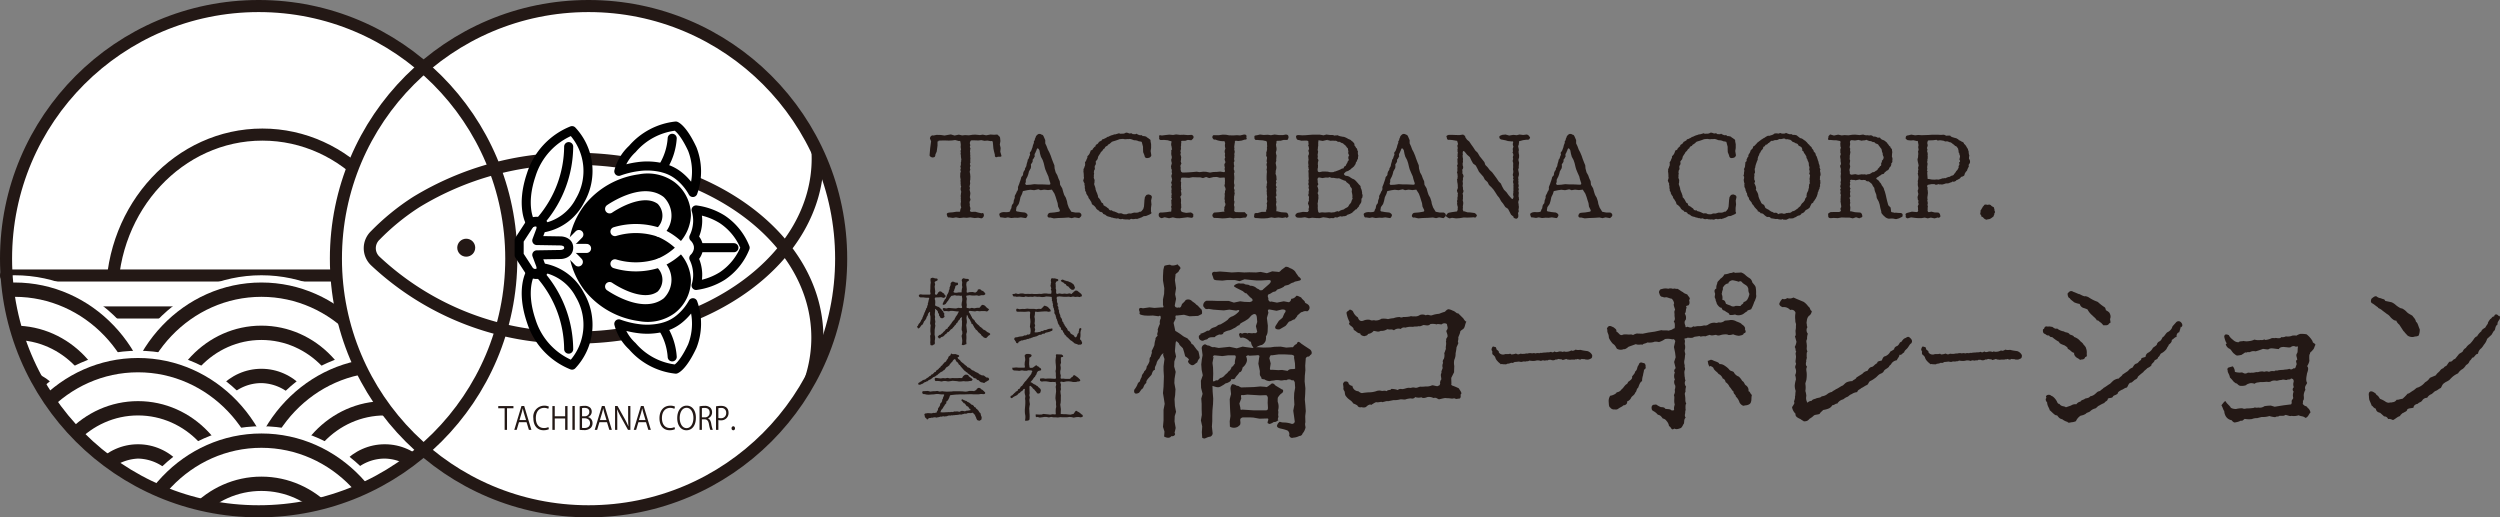 <svg version="1.1" id="t1" xmlns="http://www.w3.org/2000/svg" xmlns:xlink="http://www.w3.org/1999/xlink" x="0" y="0" viewBox="0 0 206.967 42.827" style="enable-background:new 0 0 206.967 42.827" xml:space="preserve"><rect x="0" y="0" width="206.967" height="42.827" fill="#808080" stroke="none"/><style>.st0{fill:#231815}.st1,.st2{stroke:#231815}.st1{fill:#fff;stroke-width:.5;stroke-linecap:round;stroke-linejoin:round}.st2{fill:none}.st2,.st4,.st5,.st7{stroke-linecap:round;stroke-linejoin:round}.st4{fill:#231815;stroke:#fff;stroke-width:.6}.st5,.st7{fill:#fff}.st5{stroke:#fff;stroke-width:.6}.st7{stroke:#231815}.st8{fill:none}.st10,.st11,.st12,.st13{stroke:#fff;stroke-width:.75;stroke-linecap:round;stroke-linejoin:round}.st11,.st12,.st13{fill:none}.st12,.st13{fill:#fff;stroke:#000}.st13{fill:none}</style><path class="st0" d="M77.615 11.695v.353l-.03.223-.038.279-.106.232c-.01.14-.039.223-.126.232-.087.037-.116.028-.26-.019-.03-.064-.088-.046-.098-.148l.03-.344.019-.232.038-.279.039-.297-.097-.233c.029-.232.213-.279.281-.241l.27-.056.358.01.3.046.3-.056.223-.037.31.093.348-.075.28.065.233-.028.319.019.31-.046.231-.01.378.037.232-.037.28.056.358-.065.3.019.271-.019c.068.084.194.14.223.26l.029.28-.049.287.068.288-.029.307.087.297c.039.14-.067.12-.29.12-.145.084-.271.029-.242-.148l-.077-.306-.049-.233-.029-.325-.02-.214c-.028-.065-.066-.092-.183-.065l-.251-.046-.261.019-.252-.056-.242.028-.28-.01h-.3c-.068.038-.078.028-.107.13-.048.112-.01.177.02.28a.19.19 0 0 0 .01.24 1.811 1.811 0 0 0-.04.298c.04.111-.01.158.03.335-.03.065.01.167 0 .232-.01.118-.01.236 0 .353-.068.046-.03.14.01.242a.372.372 0 0 0-.01.334c-.068.084-.059.186-.02.325l.02.224-.01.278a.427.427 0 0 0 0 .27c-.03.083-.02.195-.068.26a.307.307 0 0 1 .01.288c.027.091.05.184.067.279-.01.115-.026.23-.048.343.039.047.03.159.068.223a.318.318 0 0 0-.058.344.375.375 0 0 0 .02.251.362.362 0 0 1-.02.288c.038.084.058.103.174.103l.27-.01.233.065.29.065c.165-.074.165.047.193.13a.274.274 0 0 1-.212.288l-.261-.055-.29.028-.368-.056-.28.037-.272-.018-.329.037-.3-.056-.251.046-.33-.046c-.067.046-.144-.074-.153-.148-.068-.177-.01-.214.183-.251l.28-.019.291-.047h.242c.106 0 .077-.037.087-.102a.648.648 0 0 1 .087-.25.85.85 0 0 1-.048-.335c0-.075.048-.12.01-.242.028-.065-.03-.232.018-.27-.048-.065-.01-.167 0-.353a.261.261 0 0 0-.019-.222.63.63 0 0 1 .039-.344c-.078-.047-.02-.149-.058-.223.029-.149-.03-.205.01-.307l-.04-.241.01-.335a.17.17 0 0 0-.01-.232.23.23 0 0 0 .01-.27.588.588 0 0 0 .04-.353c.048-.046.018-.149.048-.26a1.296 1.296 0 0 1-.04-.362.295.295 0 0 1 0-.224c-.067-.12.04-.25.01-.26a.755.755 0 0 1-.01-.362c-.028 0 0-.15-.048-.233.01-.074-.01-.102-.115-.074l-.31-.083-.271.037-.261.01-.252-.01h-.232l-.3.01c-.029-.01-.087.027-.097.092l-.048-.037zM85.769 11.267l-.039.038c.116-.103.136-.168.262-.214a.308.308 0 0 1 .251.065c.048 0 .097 0 .174.176l.116.27v.269l.107.223.106.288.116.214.126.297.087.26.126.326.087.204.019.26.087.326.136.241.096.27.107.223.029.297.174.288.087.316.077.233.136.232.096.297.04.223.106.297.212.344.34.066h.328c.145.065.174.157.164.204.03.102-.115.195-.183.26l-.368-.065-.251.065-.262-.056-.377.028-.28.01-.243.009-.31.028-.318-.075a.155.155 0 0 1-.213-.148c.029-.103.058-.223.242-.242l.338-.028.34-.056c.105-.018.096-.056.105-.13l-.145-.297-.039-.288-.077-.233-.087-.288-.097-.26-.213-.334-.319.037-.319-.037-.29.046-.194-.074-.348.074-.31-.037-.26.037-.359.075-.077.241-.126.26-.068.317-.077.25-.184.26-.038.251c0 .074.048.112.135.112l.252.046.358.038c.125.074.183.102.213.222-.03.103-.098.26-.204.233l-.348-.056-.261.037-.242-.01-.3.029-.28-.056-.223.046-.31-.046c-.067.046-.125-.046-.155-.158-.048-.149-.009-.167.136-.241a.808.808 0 0 1 .261-.038c.097.01.194.01.29 0 .078-.009.184-.037.184-.084l.03-.102a.476.476 0 0 1 .067-.11 1.03 1.03 0 0 0 .029-.178.456.456 0 0 1 .145-.25c.018-.086.031-.173.039-.26.087-.177.097-.289.067-.317.049-.148.136-.232.175-.39a.38.38 0 0 0 .106-.297c-.03-.112.068-.214.135-.465.046-.115.085-.233.117-.353 0-.149.164-.186.164-.307a.555.555 0 0 1 .165-.39c-.058-.102.115-.242.115-.362.03-.223.126-.363.098-.465.125-.074.106-.279.203-.4 0-.111-.068-.167.038-.269.077-.083.077-.158.145-.316.03-.065.03-.14.068-.25.048-.14.087-.16.058-.28.039-.065.077-.083.087-.167a.302.302 0 0 1 .058-.149.366.366 0 0 1 .03-.092l.009-.038zm1.17 3.856-.096-.306-.049-.204-.145-.325-.116-.28-.048-.176-.077-.325-.088-.26-.145-.27-.068-.232-.057-.307c-.146-.25-.194-.176-.262.047a.85.85 0 0 0-.077.176.258.258 0 0 0-.039.279c-.077.102-.077.177-.184.279-.01 0 .03.13-.019.204-.077.14-.116.149-.126.214a.575.575 0 0 1-.019.316c-.077.102-.048.102-.136.223l-.058.241-.067.186-.116.223c-.049.084 0 .223-.039.288-.068.14 0 .13.039.195l.348-.018.339-.046.28.018h.32l.25.01.378.018c.107-.028.097-.046.087-.168h-.01zM95.364 16.304l-.068.297.03.325-.04.288v.307c.068.121.04.149-.039.195-.125.074-.212.093-.28.13-.145.066-.184.028-.29.056-.078.037-.223.14-.29.13-.068.065-.213.046-.242.112-.107-.066-.213.01-.378 0-.086-.038-.145-.028-.27.046a.792.792 0 0 0-.3-.018c-.077-.028-.165.009-.271-.056a.355.355 0 0 1-.348-.038c-.068-.009-.223.057-.252-.027-.106.046-.165-.047-.348-.047-.04-.065-.146-.037-.194-.074a.429.429 0 0 1-.261-.14c-.107-.065-.213-.046-.222-.157-.107-.075-.145-.112-.252-.084-.03-.14-.164-.13-.164-.167-.165-.102-.136-.168-.203-.233a.92.92 0 0 0-.243-.214c-.067-.027-.048-.13-.115-.25-.04-.028-.078-.149-.146-.214a.342.342 0 0 1-.087-.205.956.956 0 0 1-.174-.278c.03-.065-.077-.177-.087-.204.039-.103-.048-.177-.019-.316 0-.103-.058-.196-.02-.27a.778.778 0 0 1-.116-.26c.068-.186.078-.233.049-.298a2.308 2.308 0 0 0-.02-.371c-.029-.103.02-.149-.01-.288.088-.028.059-.177.126-.242a.784.784 0 0 0 0-.307.515.515 0 0 0 .126-.213c.01-.065.116-.177.068-.28a.773.773 0 0 0 .174-.194c.045-.097.084-.196.116-.298.107-.01.194-.093.165-.13.125-.111.087-.14.232-.204-.03-.12.116-.177.145-.186.126-.112.116-.204.194-.204.145-.103.203-.084.212-.196.116.01.223-.083.252-.083.155-.065.164-.14.232-.112.099-.055.202-.102.31-.14.077 0 .203-.092.28-.064.107-.037.145-.037.329-.102.03.065.184.046.222.037a.448.448 0 0 0 .32-.075c.106-.028.213.038.32.066.067-.01.173-.056.24.046.185.01.282.028.32-.037.098.07.21.117.33.139a.136.136 0 0 1 .182.062v.003a.676.676 0 0 1 .32.056c.029.065.194.12.232.186.078.02.126.098.107.176l.048.251v.326l-.039.241.058.353a.27.27 0 0 1-.232.214c-.184.047-.31.01-.338-.214l-.107-.26-.01-.26v-.186l-.106-.4c-.164-.065-.222-.027-.29-.074a.771.771 0 0 0-.33-.065c-.076-.009-.163-.065-.29-.093-.106-.037-.183.019-.29-.01a.696.696 0 0 1-.338-.009 3.162 3.162 0 0 0-.32.028c-.09.04-.184.075-.28.103-.087.037-.174.046-.338.111a2.416 2.416 0 0 1-.213.186c-.107.047-.087.037-.174.158a.24.24 0 0 0-.203.195.297.297 0 0 0-.165.158c-.068.112-.203.167-.164.195-.039.074-.136.195-.174.27-.068.065-.05.223-.116.306-.051.058-.097.12-.136.186a.297.297 0 0 1-.068.335.747.747 0 0 0 .02.279c-.107.065-.059.194-.107.24.078.14-.019.205.02.345-.049.12.028.223.058.325-.03.075.01.158-.039.28-.01.101.058.185.087.324.039.075.01.158.058.233.029.139.107.222.116.325.049.074.039.093.068.27.039 0 .106.11.184.213.029.102.087.149.115.232.088.01.136.065.136.186.08.055.165.105.252.149.077.102.174.092.203.195.055.082.16.114.251.074.039.12.184.084.252.13.106.039.21.086.31.14.029 0 .241-.047.338.046a.867.867 0 0 0 .319.019.502.502 0 0 1 .242-.065c.145.028.184-.028.329-.056.068-.028.087 0 .213-.01a.463.463 0 0 0 .3-.083c.087.028.125 0 .29-.223l.058-.195.02-.251.019-.288.038-.251c.068-.065.088-.195.213-.195a.204.204 0 0 1 .203.018.186.186 0 0 1 .155.214l.01-.046zM102.154 14.306l.029.307v.213c-.02.12-.026.242-.02.363.033.08.04.167.02.25a.276.276 0 0 0 .029.288c-.029.121-.029.205.01.251-.039.177-.03.251-.059.28.007.11.004.223-.01.334.078.065.02.232.02.278-.03.112-.01.14.029.28-.029.064 0 .139-.029.287.01.056.049.093.126.121l.3.01h.455c.06.08.132.151.212.213-.067.177-.106.27-.27.233l-.33.046-.27-.01-.29.028-.272-.055-.386.046-.271.01-.31-.028-.29-.01c-.116.028-.232-.13-.203-.27.039-.027.058-.148.164-.175l.358-.028.387-.047c.107.028.097-.019.058-.102.01-.12.049-.195.01-.27a.377.377 0 0 0 .097-.288.36.36 0 0 1-.04-.288c-.067-.083-.009-.232-.018-.344.028-.102-.03-.11.01-.25.038-.066-.02-.177.058-.242a.512.512 0 0 0-.088-.335c.01-.148.058-.232.03-.27a1.215 1.215 0 0 0 0-.325c.009-.102-.01-.11-.078-.11l-.339.018-.242-.065-.28.01-.358.083-.251-.093-.262.093-.242-.065h-.31l-.309-.01-.29.056-.33-.019h-.221c-.088 0-.126.038-.107.112-.029.084-.058.232.01.26-.03.065 0 .186-.03.362.04.029-.018.177.05.288-.107.047-.01.15-.02.251.029.14.02.196-.068.28 0 .139.058.204.049.25.007.1.003.2-.01.298.048.176 0 .25.038.334-.028.121-.067.158-.038.279.03.083.01.083.164.149l.271.055.397-.037c.106.075.251.121.184.28.048.064-.049.166-.136.166l-.329-.046-.28.037-.397.046-.252-.009-.29-.065-.31.074-.367-.083-.232.074a.296.296 0 0 1-.251-.176c-.03-.196.009-.316.251-.288l.348-.028.32-.047c.106.01.116 0 .116-.084-.01-.074.057-.194-.03-.306.068-.112.04-.112.049-.223-.029-.075 0-.232-.029-.344a.122.122 0 0 0 0-.204c.067-.14-.02-.186.058-.288-.078-.15-.01-.242-.048-.288.067-.15-.02-.298-.01-.335.067-.14.058-.167-.01-.326.039-.037.058-.185.087-.25l-.067-.297.067-.251c-.077-.047 0-.214-.029-.298-.068-.028-.029-.158-.068-.27.049-.102.049-.204.078-.25a.883.883 0 0 1-.058-.298.371.371 0 0 0 .029-.316.767.767 0 0 1-.01-.334.15.15 0 0 1 .058-.195c-.048-.112-.019-.177-.067-.298a.57.57 0 0 1 .019-.306c-.029-.084-.01-.102-.077-.075l-.243-.074-.3-.028-.222.01c-.184.009-.203-.121-.174-.223-.03-.15-.02-.214.203-.15l.29-.037.34-.037.309.028.251-.046.32.037.318-.01.33.028.31-.018c.125.037.173.111.164.177.028.102-.107.204-.184.27l-.29-.03-.213.076h-.252c-.068 0-.106.037-.068.12a.908.908 0 0 0-.019.27.453.453 0 0 0-.01.232c-.01.074-.01.176-.058.223.068.112.039.167.01.27.027.085.05.172.068.26-.03.084 0 .186-.048.325.038.047.028.13.067.195a.303.303 0 0 0-.058.335.417.417 0 0 0 .01.241c.01.102.038.112.145.158l.29-.009.203-.01.378-.027.29-.028.232.037.319-.037.232.009.32.065.27-.046.3-.01.271-.028.3.047c.077.01.106-.037.096-.14a.3.3 0 0 1 0-.241.641.641 0 0 1-.038-.307.171.171 0 0 0 .058-.214c-.048-.148-.068-.176.01-.315a.516.516 0 0 1-.03-.25c.04-.066-.048-.178-.018-.252-.01-.102.048-.167.058-.242a.812.812 0 0 1-.04-.306c0-.065.05-.112-.018-.223 0-.047-.03-.112-.117-.065l-.222-.019-.222-.046-.243-.084c-.115.065-.183-.093-.222-.158 0-.121.058-.223.174-.195h.368l.319-.047.28.01.242.046.339.01.32-.02.26.02.32-.075c.183 0 .241.065.193.251.087.14-.019.176-.125.167l-.262.084-.28.037-.213-.028c-.068.037-.087.056-.058.14-.03.027-.02.074-.03.12a.244.244 0 0 0-.009.084.69.69 0 0 0 0 .344c-.068.065.039.111.01.288-.029.102-.039.177-.01.214-.029.195 0 .241-.048.325a.261.261 0 0 1-.02.297c.04.14-.01.167.058.288-.067.112-.038.186-.048.298.068.074.048.195.039.297l-.03-.037zM106.457 17.986l-.29.055-.33-.037-.309.037-.28-.046-.3.065-.27.019h-.29l-.368-.028c-.185.028-.243-.112-.175-.251-.029-.12.058-.186.242-.158l.368-.102h.3c.077-.028.087-.028.057-.13a.334.334 0 0 0 .059-.251.616.616 0 0 0-.01-.326.362.362 0 0 0 .048-.223.476.476 0 0 1 0-.306c-.01-.065-.029-.167-.038-.307.029-.102-.039-.195 0-.232.029-.103-.039-.27-.03-.316.068-.14-.009-.205.059-.288a.88.88 0 0 0-.04-.26v-.325l.01-.214a.635.635 0 0 0-.018-.326.614.614 0 0 0 .028-.27.334.334 0 0 1 .02-.306c-.068-.102-.02-.223-.02-.288.03-.112.01-.214-.058-.25a1.81 1.81 0 0 0 .01-.326c.077-.13.029-.149.077-.27-.048-.074-.009-.139 0-.241-.029-.14 0-.176-.029-.325-.048-.065-.02-.093-.126-.093l-.212-.047-.29-.018-.204-.02c-.145.048-.222-.11-.193-.222-.03-.14.039-.14.223-.167l.232-.056.31.037.338-.018.26.037.301-.056.358.046h.338l.242-.046c.204.028.194.084.223.223-.039.12-.039.251-.194.223h-.222l-.232.065-.281.01c-.077 0-.077.027-.077.13.01.074-.058.158-.03.232 0 .14.059.223.03.325.029.084-.02.111-.048.288.013.091.032.181.057.27-.029.139-.01.195-.038.297.029.028.02.13-.039.288l.048.251a.626.626 0 0 1-.02.325c-.038.112-.008.214-.038.316l.068.186.02.325a.157.157 0 0 0-.01.214c-.04.12-.088.26.019.372-.039.083-.087.204-.02.213-.009.159-.028.214-.028.28.029.185.058.26-.049.324.057.102.074.221.049.335.048.01.02.167-.01.288 0 .047.039.186.039.27 0 .065 0 .111-.01.269.01.056.029.065.039.028l.358.084.425.028a.248.248 0 0 1 .165.232c.067.074-.03.204-.174.204l-.02-.046zM107.482 17.614l.387-.074.338.018c.107-.009.078-.065.145-.102a.438.438 0 0 1 .02-.297.634.634 0 0 0-.088-.289.826.826 0 0 1 .087-.278c-.028-.084-.009-.13 0-.307a.195.195 0 0 1-.038-.232c.03-.084-.029-.214.048-.316-.029-.12-.087-.232-.01-.335a.295.295 0 0 1-.048-.241c.058-.14-.048-.158.03-.335l-.02-.241v-.242c0-.112-.049-.195.038-.334-.077-.028-.009-.121-.077-.224.068-.083 0-.204.01-.353 0-.111.029-.158.029-.232-.029-.111-.01-.27-.049-.279a.365.365 0 0 0 .049-.371.161.161 0 0 1 .048-.196c-.029-.139-.019-.232-.087-.297.087-.14 0-.232.029-.307-.01-.065-.019-.083-.145-.111h-.174l-.261.01-.213-.056c-.184 0-.203-.14-.232-.242-.02-.13.058-.177.242-.168l.28.019.271-.01.33-.027.28-.019h.55l.33.056.223-.065.29.037c.145.019.28-.028.357.056.068-.028.213-.01.281-.037.096.053.201.088.31.102.116.037.183.019.251.047.101.036.198.083.29.139.03.028.145.055.252.12.01.047.116.075.184.177.088.054.131.16.106.26.063.055.11.126.136.205.126.046.077.213.164.288a.661.661 0 0 0 .029.362.58.58 0 0 0-.029.242c-.116.158-.058.223-.164.288-.03.111-.02.158-.107.251-.058.14-.145.149-.184.214-.106.037-.174.195-.3.204 0 .074-.164.065-.27.14-.088.102-.184.167-.117.176-.038.065.059.102.126.148.117 0 .23.032.329.094.107.083.165.102.203.139a.6.6 0 0 1 .3.186c.039.028.078.093.165.176.059.082.127.157.203.223.048.075.029.112.039.177.06.106.096.223.106.344.029.046-.02.214.058.223-.029.176 0 .26-.107.334a.826.826 0 0 1-.019.307c-.051.091-.11.178-.174.26.039.028-.039.102-.155.223a.165.165 0 0 1-.164.112c-.03.065-.097.111-.222.214.009.065-.126.065-.233.167-.01-.065-.106.055-.213.046-.038.103-.155.093-.222.121-.116-.028-.203.074-.31 0a.93.93 0 0 0-.29.111c-.165-.027-.165-.055-.28.047-.126.01-.223-.028-.33.018l-.25-.055-.3-.037-.281.074-.32-.01-.31-.027-.27.046-.329-.083-.29.037h-.232c-.204 0-.252-.093-.28-.195a.327.327 0 0 1 .27-.223l-.02.01zm2.33-2.927-.328.056-.241-.047c-.117-.01-.136.028-.175.14.02.09.026.185.02.278.067.14.067.15-.04.288.053.108.086.225.097.344-.028.028.01.205-.077.214.068.14.097.26.068.297.017.109.01.22-.02.325 0 .092-.013.182-.038.27.022.123.025.248.01.372.029.065-.01.148.038.223a.155.155 0 0 0 .087.167l.233-.037.241.019.281-.019c.106-.01.193.019.3.019.125-.038.184 0 .251-.047.184-.065.242-.093.32-.019.077-.111.232-.13.261-.158a.331.331 0 0 0 .251-.12c.068-.01.136-.075.213-.103.057-.053.1-.12.126-.194a.916.916 0 0 0 .193-.251c-.029-.028.04-.122.107-.298-.068 0-.01-.12-.03-.232-.019-.177-.048-.242-.057-.325.029-.103.02-.26-.03-.298a.39.39 0 0 1-.125-.242 1.86 1.86 0 0 0-.271-.223c-.029-.046-.097-.157-.184-.13a2.091 2.091 0 0 0-.28-.12c-.078-.066-.232-.093-.232-.066a1.86 1.86 0 0 1-.368-.046c-.155 0-.203.019-.32-.065a.506.506 0 0 1-.309.037l.029-.01zm.098-3.113-.407.093-.28-.047c-.087-.027-.087.038-.078.14-.048.065.01.12-.019.204.03.177-.048.186-.01.288a.38.38 0 0 0 .01.298c-.029.12-.02.157-.048.278a.406.406 0 0 1-.02.298c.068-.01.068.093.097.195-.067.065-.048.241-.058.306.03.038.01.13.01.28-.048.065-.02.167-.02.24.03.075.05.094.156.103l.222-.047h.3c.106.01.213 0 .222.028.14.032.285.035.426.01.106-.075.193-.038.203-.075.115-.037.228-.08.339-.13.087-.037.106-.093.27-.093.04-.139.097-.204.165-.195.048-.083.087-.214.155-.26-.01-.121.097-.177.125-.25a.343.343 0 0 1 .03-.391.277.277 0 0 1-.068-.297c-.029-.112-.029-.196-.058-.298-.087-.009-.077-.112-.155-.149-.029-.102-.145-.111-.222-.222-.01-.038-.078-.01-.146-.056-.116-.065-.203-.13-.28-.065a.309.309 0 0 0-.3-.102.719.719 0 0 0-.29 0c-.078 0-.213-.075-.28-.038l.009-.046zM115.935 11.267l-.038.038c.116-.103.135-.168.261-.214a.308.308 0 0 1 .252.065c.048 0 .096 0 .173.176l.117.27v.269l.106.223.106.288.117.214.125.297.088.26.125.326.087.204.02.26.087.326.135.241.097.27.106.223.03.297.173.288.087.316.078.233.135.232.097.297.039.223.106.297.213.344.339.066h.328c.146.065.175.157.165.204.03.102-.116.195-.184.26l-.367-.065-.252.065-.261-.056-.378.028-.28.01-.242.009-.31.027-.319-.074a.154.154 0 0 1-.212-.148c.028-.103.058-.223.241-.242l.339-.028.339-.056c.106-.018.096-.056.106-.13l-.145-.297-.039-.288-.077-.233-.087-.288-.097-.26-.213-.334-.319.037-.32-.037-.29.046-.193-.074-.348.074-.31-.037-.261.037-.358.075-.077.241-.126.26-.068.317-.077.25-.184.26-.039.251c0 .075.048.112.135.112l.252.046.358.038c.126.074.184.102.213.222-.029.103-.097.26-.203.233l-.349-.056-.26.037-.242-.01-.3.029-.281-.056-.223.046-.31-.046c-.067.046-.125-.046-.154-.158-.048-.149-.01-.167.136-.241a.809.809 0 0 1 .261-.038c.096.01.194.01.29 0 .078-.009.184-.037.184-.084l.029-.102a.475.475 0 0 1 .068-.11c.014-.059.024-.118.029-.178a.456.456 0 0 1 .145-.25c.018-.086.03-.173.039-.26.087-.177.096-.289.067-.317.048-.148.136-.232.174-.39a.38.38 0 0 0 .107-.297c-.03-.112.068-.214.135-.465a3.16 3.16 0 0 0 .116-.353c0-.149.165-.186.165-.307a.555.555 0 0 1 .164-.39c-.058-.102.116-.242.116-.362.03-.223.126-.363.097-.465.126-.074.106-.279.203-.4 0-.111-.068-.167.039-.269.077-.083.077-.158.145-.316.029-.065.029-.14.068-.25.048-.14.087-.16.058-.28.038-.065.077-.083.087-.167a.302.302 0 0 1 .058-.149.368.368 0 0 1 .029-.092l.01-.038zm1.17 3.856-.096-.306-.048-.204-.145-.325-.116-.28-.049-.176-.077-.325-.087-.26-.145-.27-.068-.232-.058-.307c-.145-.25-.194-.176-.261.047a.85.85 0 0 0-.078.176.258.258 0 0 0-.038.279c-.078.102-.078.177-.184.279-.01 0 .029.13-.02.204-.077.14-.115.149-.125.214a.575.575 0 0 1-.02.316c-.077.102-.048.102-.135.223l-.058.241-.068.186-.116.223c-.048.084 0 .223-.038.288-.068.14 0 .13.038.195l.348-.018.34-.046.28.018h.319l.251.01.378.018c.106-.028.096-.046.087-.168h-.01z"/><path class="st0" d="m125.298 17.94-.203-.168-.144-.279-.107-.204-.223-.149-.183-.279-.165-.204-.154-.279-.156-.186-.164-.26-.155-.232-.154-.177-.223-.214-.116-.232-.223-.204-.126-.242-.213-.241-.154-.177-.116-.241-.145-.27-.222-.167-.136-.242-.136-.288-.223-.195-.134-.168c-.165-.204-.223-.185-.233.075.05.037-.03.176 0 .214 0 .14.05.232.02.297-.01.102.038.205-.03.27.03.064-.01.176.03.241.042.108.02.23-.059.316a.725.725 0 0 1 .01.297.413.413 0 0 1 .097.27.42.42 0 0 0-.038.279c-.069.111-.01.148-.02.232.03.102-.04.26 0 .325.04.14-.02.186.058.326 0 .086-.028.17-.078.24a.566.566 0 0 1 .03.298.591.591 0 0 1-.02.251.818.818 0 0 1 .049.233 1.661 1.661 0 0 1-.039.278c.039.102-.04.28.03.316-.01.102.028.102.096.093l.26.084.233.01.349.046c.09.042.161.114.203.204-.03.075-.126.25-.233.149l-.271.018-.29.01-.29-.01-.357.056-.282.019-.338-.047-.203.047a.745.745 0 0 1-.32-.205c.107-.14.145-.241.291-.27l.242-.045.338-.047c.068.009.097-.037.097-.12.049-.01 0-.14.039-.243a1.075 1.075 0 0 1-.068-.316c.048-.064-.029-.194 0-.223.068-.102 0-.185.048-.325.03-.102-.02-.195.03-.27a.641.641 0 0 1-.087-.25c.067-.177.095-.232.067-.279a1.518 1.518 0 0 0-.03-.363c-.028-.102 0-.139-.037-.278.077-.028.029-.177.067-.242-.03-.046 0-.204-.067-.325a.484.484 0 0 0 .038-.232c-.029-.074.049-.205-.038-.316a.352.352 0 0 0 .057-.232c-.028-.075 0-.242-.028-.353.066-.028.076-.13 0-.196.066-.139-.02-.186.058-.288-.078-.148-.01-.232-.05-.279.068-.148-.018-.288-.008-.325a.26.26 0 0 0 0-.307c.028-.009-.03-.12-.04-.092l-.376-.065-.233-.02c-.222.038-.203-.12-.232-.231-.068-.066.039-.15.184-.177h.3l.232.01.339.009.32-.047c.027.065.144.093.173.14l-.03.046.166.241.183.15.194.287.135.186.174.27.193.185.174.298.203.25.185.233.077.232.184.186.183.242.194.177.194.26.164.223.193.288.174.167.097.223.155.279.213.213.164.233.203.232c.117.13.146.167.223-.084a.585.585 0 0 1-.038-.27c.038-.083-.01-.213.028-.24-.01-.115-.01-.23 0-.345-.028-.046.01-.157 0-.222a.386.386 0 0 1 .01-.344c-.077-.103-.038-.13-.01-.233a.287.287 0 0 1-.038-.269.597.597 0 0 0 0-.316c-.01-.121.019-.158.01-.279-.01-.074.009-.186 0-.306a.32.32 0 0 1 0-.298c0-.046-.059-.167.009-.27a.313.313 0 0 0-.068-.269c.068-.102.03-.158.03-.242-.03-.102.077-.25.047-.278a.348.348 0 0 1-.018-.307c.009-.102-.04-.12-.078-.093l-.358-.037-.183-.056-.282-.056c-.126-.009-.24-.083-.24-.194-.03-.122.086-.14.23-.205l.282-.028.3.084.329-.056.3.028.221-.056.31.037.281-.037c.184.028.213.158.29.233-.039.12-.057.223-.28.194l-.3.038-.271.074c-.068.01-.087.047-.058.12-.04.066 0 .15-.068.261-.029.083.029.177.039.316.029.074-.04.158-.01.232 0 .14.059.233.03.335.029.083-.02.12-.05.297 0 .01.03.14.059.251-.03.12-.01.186-.04.288.03.028.02.112-.038.27l.049.241a.582.582 0 0 1-.02.316c-.038.102-.03.204 0 .214-.048.177.02.195-.01.306-.028.075.05.224.02.326-.067.084.02.102.01.278-.068.112.029.196 0 .298-.03.028.01.102-.03.214.069.14.01.149.059.25-.03.103-.097.233-.059.335.03.111.01.223.04.27 0 .14-.04.241-.03.306.03.028.03.186-.048.214.025.104.035.21.029.316a.223.223 0 0 1-.145.176.361.361 0 0 1-.252-.102v-.065zM129.718 11.267l-.039.038c.116-.103.136-.168.262-.214a.306.306 0 0 1 .25.065c.05 0 .097 0 .176.176l.116.27v.269l.106.223.107.288.115.214.126.297.087.26.126.326.087.204.02.26.086.326.136.241.097.27.106.223.03.297.173.288.087.316.077.233.136.232.097.297.039.223.106.297.213.344.338.066h.33c.145.065.174.157.164.204.028.102-.116.195-.184.26l-.368-.065-.252.065-.26-.056-.377.028-.282.01-.24.009-.31.027-.32-.074a.155.155 0 0 1-.213-.148c.03-.103.058-.223.242-.242l.338-.028.34-.056c.106-.018.096-.056.106-.13l-.146-.297-.038-.288-.078-.233-.087-.288-.097-.26-.212-.334-.32.037-.32-.037-.29.046-.193-.074-.347.074-.31-.037-.261.037-.359.075-.077.241-.126.26-.067.317-.078.25-.183.26-.04.251c0 .075.05.112.137.112l.25.046.359.038c.126.074.184.102.213.222-.03.103-.097.26-.203.233l-.349-.056-.26.037-.243-.01-.3.029-.28-.056-.223.046-.31-.046c-.068.046-.125-.046-.154-.158-.048-.149-.01-.167.135-.241a.808.808 0 0 1 .261-.038c.097.01.194.01.291 0 .077-.009.184-.037.184-.084l.029-.102a.44.44 0 0 1 .067-.11 1 1 0 0 0 .03-.178.453.453 0 0 1 .144-.25c.019-.086.032-.173.04-.26.086-.177.096-.289.067-.317.048-.148.135-.232.173-.39a.377.377 0 0 0 .107-.297c-.028-.112.068-.214.136-.465.045-.115.084-.233.116-.353 0-.149.164-.186.164-.307a.56.56 0 0 1 .165-.39c-.059-.102.116-.242.116-.362.028-.223.125-.363.097-.465.126-.074.106-.279.203-.4 0-.111-.068-.167.038-.269.078-.083.078-.158.146-.316.029-.065.029-.14.067-.25.049-.14.088-.16.058-.28.039-.065.078-.083.087-.167a.312.312 0 0 1 .058-.149.362.362 0 0 1 .03-.092l.01-.038zm1.171 3.856-.097-.306-.048-.204-.146-.325-.115-.28-.049-.176-.077-.325-.087-.26-.146-.27-.067-.232-.059-.307c-.144-.25-.193-.176-.26.047a.83.83 0 0 0-.077.176.255.255 0 0 0-.04.279c-.077.102-.077.177-.183.279-.01 0 .028.13-.02.204-.077.14-.116.149-.126.214a.57.57 0 0 1-.02.316c-.076.102-.047.102-.134.223l-.059.241-.067.186-.116.223c-.049.084 0 .223-.04.288-.067.14 0 .13.04.195l.349-.018.337-.046.282.018h.319l.251.01.377.018c.106-.028.097-.046.088-.168h-.01zM143.762 16.304l-.067.297.028.325-.038.288v.307c.067.121.038.149-.04.195-.125.074-.212.093-.28.13-.145.066-.183.028-.29.056-.078.037-.222.14-.29.13-.068.065-.212.046-.242.112-.106-.066-.212.01-.378 0-.086-.038-.144-.028-.27.046a.792.792 0 0 0-.3-.018c-.077-.028-.164.009-.27-.056a.356.356 0 0 1-.349-.038c-.067-.009-.223.057-.252-.027-.106.046-.164-.047-.348-.047-.039-.065-.145-.037-.193-.074a.429.429 0 0 1-.262-.14c-.106-.065-.213-.046-.222-.157-.107-.075-.145-.112-.251-.084-.03-.14-.165-.13-.165-.167-.164-.102-.135-.168-.203-.233a.918.918 0 0 0-.242-.214c-.068-.027-.048-.13-.116-.25-.039-.028-.077-.149-.145-.214a.342.342 0 0 1-.087-.205.966.966 0 0 1-.174-.278c.03-.065-.077-.177-.087-.204.038-.103-.049-.177-.02-.316 0-.103-.058-.196-.02-.27a.789.789 0 0 1-.115-.26c.067-.186.077-.233.049-.298a2.306 2.306 0 0 0-.02-.371c-.03-.103.02-.149-.01-.288.087-.028.058-.177.126-.242a.804.804 0 0 0 0-.307.526.526 0 0 0 .126-.213c.009-.065.115-.177.068-.28a.774.774 0 0 0 .173-.194c.046-.097.084-.196.117-.298.106-.01.193-.093.164-.13.126-.111.088-.14.232-.204-.03-.12.116-.177.146-.186.126-.112.116-.204.193-.204.146-.103.203-.084.213-.196.116.01.223-.083.25-.083.156-.065.166-.14.233-.112.1-.055.203-.102.31-.14.077 0 .203-.092.28-.064.107-.037.146-.037.33-.102.029.065.183.046.222.037a.448.448 0 0 0 .32-.075c.106-.028.212.038.319.066.067-.01.173-.056.242.046.183.01.28.028.318-.037.098.07.21.117.33.139a.136.136 0 0 1 .181.062l.002.003c.11-.008.219.012.32.056.028.065.194.12.232.186.078.02.125.098.106.176l.049.251v.326l-.04.241.058.353a.269.269 0 0 1-.231.214c-.184.047-.31.01-.339-.214l-.106-.26-.01-.26v-.186l-.107-.4c-.164-.065-.222-.027-.29-.074a.771.771 0 0 0-.329-.065c-.077-.009-.164-.065-.29-.093-.106-.037-.183.019-.29-.01a.696.696 0 0 1-.339-.009 3.141 3.141 0 0 0-.319.028c-.091.04-.185.075-.28.103-.087.037-.174.046-.339.111a2.57 2.57 0 0 1-.213.186c-.106.047-.087.037-.174.158a.24.24 0 0 0-.203.195.301.301 0 0 0-.165.158c-.067.112-.203.167-.164.195-.039.074-.136.195-.174.27-.068.065-.049.223-.116.306-.05.058-.096.12-.136.186a.296.296 0 0 1-.067.335.74.74 0 0 0 .02.279c-.107.065-.06.194-.107.24.077.14-.02.205.02.345-.05.12.028.223.057.325-.03.074.01.158-.039.28-.01.101.059.185.087.324.04.074.01.158.059.233.029.139.106.222.116.325.048.074.038.093.067.27.04 0 .107.11.184.213.03.102.088.149.116.232.087.01.136.065.136.186.08.055.164.105.25.149.079.102.176.092.205.195.054.082.16.114.25.074.04.12.185.084.253.13.106.04.21.086.31.14.028 0 .24-.047.337.046a.87.87 0 0 0 .32.019.501.501 0 0 1 .242-.065c.145.028.183-.028.329-.056.067-.028.087 0 .213-.01a.462.462 0 0 0 .3-.083c.087.028.126 0 .29-.223l.057-.195.02-.251.02-.288.038-.251c.068-.065.087-.195.213-.195a.204.204 0 0 1 .203.018c.102.017.171.113.155.214l.01-.046zM144.331 14.566a.664.664 0 0 0 .05-.241c-.01-.075.067-.214-.01-.326a.61.61 0 0 0 .096-.232c0-.074.03-.242.03-.353a.136.136 0 0 0 .086-.195c.087-.12.048-.177.164-.26-.038-.14.069-.224.079-.26.105-.14.077-.261.144-.289.116-.12.165-.13.155-.27a.46.46 0 0 0 .203-.157c.135-.112.145-.195.194-.195.164-.14.241-.177.28-.224.077-.027.193-.139.262-.148.097-.076.204-.138.318-.186.03.037.185 0 .213-.028a.595.595 0 0 0 .31-.148.788.788 0 0 1 .329.009c.077-.028.193-.084.261 0 .184 0 .29.01.358-.065a1.3 1.3 0 0 0 .348.12.18.18 0 0 1 .213.056.654.654 0 0 1 .338.037c.088.084.175.13.281.233.029-.028.174.037.261.102.04.065.156.084.194.149.078.063.147.139.203.223.106.065.145.14.135.148.126.084.184.15.165.205.087.083.184.214.155.26.087.102.164.13.174.288 0 .047.096.13.087.167.037.098.07.197.096.298a.467.467 0 0 1 .059.223.946.946 0 0 1 .087.297c-.04.065.029.14.058.242-.068.083-.01.158 0 .279a.406.406 0 0 1-.049.316c.03.083 0 .13 0 .232.078.046.01.213.058.278-.067.112-.028.205-.038.288-.049.047-.049.186-.049.196-.116.14-.048.204-.135.27a.78.78 0 0 1-.058.26c-.03.148-.097.185-.107.26-.067.065-.126.223-.203.26.03.102-.106.12-.174.195-.01.102-.126.204-.096.25a.733.733 0 0 1-.28.224.306.306 0 0 0-.166.148.43.43 0 0 1-.27.168c0 .037-.068.12-.175.167a.463.463 0 0 0-.28.13.817.817 0 0 0-.223.102c-.115.018-.232.02-.347.01a1.72 1.72 0 0 1-.262.12c-.107-.036-.223.02-.27-.064-.117.065-.194.046-.379.009-.067-.047-.173.01-.25-.019-.117-.028-.262-.037-.369-.065-.008-.083-.134-.12-.29-.093a1.312 1.312 0 0 1-.27-.204.304.304 0 0 0-.27-.102c0-.047-.127-.159-.233-.159-.01-.157-.097-.139-.175-.26a.554.554 0 0 1-.144-.185c-.078-.121-.146-.121-.194-.298-.068-.083-.116-.13-.145-.176-.117-.112-.048-.242-.117-.242a.54.54 0 0 1-.116-.353c-.067 0-.048-.14-.134-.242.028-.065-.02-.158-.087-.278.028-.047-.03-.223.018-.288-.067-.084-.048-.205-.077-.288a.505.505 0 0 0 .03-.288l-.05-.038zm.881.065c.038.112 0 .195.03.26.067.121.067.149-.01.27.055.1.1.207.135.316 0 .01.048.204-.02.204.078.14.146.251.155.279.044.093.07.194.077.297.024.083.053.163.087.242.059.105.11.214.156.325.067.037.096.102.213.13.043.085.082.171.116.26.086.057.176.107.27.15.075.063.156.12.242.166.117.01.155.093.223.093.184-.027.222-.009.328.112.107-.084.262-.056.31-.084.112.068.254.06.358-.018.087.028.184-.037.29-.01a.534.534 0 0 0 .213-.13.517.517 0 0 0 .32-.158c.01.01.116-.046.222-.186a.316.316 0 0 0 .145-.13.793.793 0 0 1 .135-.204c.107-.065.174-.205.213-.242a.38.38 0 0 1 .146-.27c-.03-.139.018-.194.018-.306.05-.083.091-.17.126-.26-.01-.112.077-.177.04-.298.037-.139 0-.213.106-.278-.087-.102-.01-.14-.04-.279-.029-.084.02-.158.02-.316.048-.065-.049-.13-.057-.204.049-.1.049-.217 0-.316.008-.14.038-.15.008-.251-.067-.12-.018-.251-.067-.353.01-.01-.106-.186-.097-.27-.077-.065-.077-.14-.086-.241-.068-.065-.097-.196-.174-.242-.05-.102-.04-.186-.165-.213a.35.35 0 0 0-.068-.289c-.126-.102-.165-.074-.252-.158a.205.205 0 0 0-.203-.158.753.753 0 0 0-.28-.13c-.03-.065-.136-.13-.203-.177-.107.01-.203-.083-.349-.018-.038-.074-.135-.093-.25-.065-.166.065-.32.01-.32.037a.396.396 0 0 1-.32.075c-.086.027-.242.102-.28.055-.145.075-.145.13-.252.195-.077 0-.087.158-.242.13-.038.065-.097.186-.213.186.03.121-.048.195-.154.307-.049.01-.03.14-.116.186-.077.14-.04.167-.146.316.01.046-.057.14-.028.223-.03.102-.069.148-.097.25a3.085 3.085 0 0 0-.106.326c.01.14-.059.148-.05.26 0 .084.04.233.01.298-.077.065-.029.232-.029.278l-.038.028zM153.937 18.078l-.28-.092-.272.092-.27-.064h-.33l-.329-.01-.31.056-.347-.019-.222.019c-.165.01-.243-.074-.223-.223-.03-.176 0-.176.203-.279l.387-.009h.31c.106-.028.125-.056.155-.13a.205.205 0 0 1 .02-.27 1.2 1.2 0 0 0-.03-.27c.01-.101-.059-.148-.01-.324-.049-.065.02-.149-.01-.233.01-.148.05-.158-.029-.334a.328.328 0 0 0-.019-.298c.087-.046.068-.148.019-.213 0-.158.068-.205.03-.344-.03-.047.048-.195.019-.279l-.02-.25.03-.307c-.069-.01.02-.15-.02-.214.04-.14-.049-.195-.049-.372.069-.084.059-.112.069-.214a.61.61 0 0 1-.03-.27c-.029-.176-.057-.278-.029-.343.05-.08.05-.18 0-.26.03-.084-.028-.242.039-.344.03-.065-.02-.121-.03-.186.01-.102-.028-.25.02-.316-.03-.102-.03-.102-.077-.111l-.3-.056h-.183l-.33-.028c-.145.047-.183-.065-.116-.223-.029-.102.058-.13.136-.232l.318.093.35-.075.29.065.232-.028.329.019.31-.046.24-.01.378.037.29-.046c.083.035.171.057.261.065.165-.028.165.037.32 0 .095-.009.19.03.251.103a.521.521 0 0 1 .35.083c.086.028.183-.018.212.01a.39.39 0 0 0 .231.185c.11.032.209.097.282.186.028-.028.096.102.125.14.126.12.096.194.213.213 0 .103.058.13.135.232 0 .102.048.251.02.316a3.042 3.042 0 0 0-.02.307.417.417 0 0 1 .03.307c.028.083-.01.213-.078.213a.52.52 0 0 1-.058.28.372.372 0 0 0-.136.204.337.337 0 0 1-.203.158c-.028.065-.174.11-.203.223-.038.065-.193.028-.26.13-.01.009-.166.084-.194.13-.136.065-.195.12-.185.158-.028.046.03.037.146.14a.36.36 0 0 1 .126.166c.079.061.137.146.164.242.062.08.12.164.174.251.02.093.05.183.088.27l.077.278.067.307.059.242.087.316.193.194.039.326c.009.047.067.065.184.074.106.065.232 0 .26.028.116.012.233.019.349.019.116.028.184.065.154.25.03.038-.125.121-.213.15-.077.064-.164.055-.24.092-.146.038-.214-.019-.32-.028a1.767 1.767 0 0 0-.349.01.631.631 0 0 1-.32-.14l-.037-.037-.097-.083c-.126-.15-.193-.186-.185-.335l-.077-.288-.057-.289-.077-.24-.165-.307-.04-.28-.105-.26a1.85 1.85 0 0 1-.059-.297 1.074 1.074 0 0 1-.183-.297.762.762 0 0 0-.155-.14c-.039-.028-.145-.13-.184-.102a.233.233 0 0 1-.223-.12c-.048.037-.125-.02-.24.018a.464.464 0 0 1-.233-.056c-.184.047-.213.047-.359.075-.077-.065-.26-.01-.31-.056-.106.028-.154.056-.086.158a.146.146 0 0 0-.01.204c-.038.12-.087.251.02.363-.039.083-.087.195-.02.204-.01.158-.028.195-.028.26.028.186.057.25-.05.316a.422.422 0 0 1 .05.316c.038.028.018.158-.01.27.02.076.032.153.038.232l-.018.25c.008.066.008.084.047.038l.359.084.425.028a.247.247 0 0 1 .165.232c.067.074-.02.204-.174.204l-.05.046zm.232-6.42-.319-.075-.272.047-.3-.028c-.106.028-.106.065-.134.167.027.084.03.174.01.26-.02.102-.05.205.028.288a.327.327 0 0 0 .01.26c-.038.177-.029.252-.058.28.007.11.004.223-.01.334.078.065.02.241.02.288-.03.111-.01.14.028.279a2.167 2.167 0 0 1-.067.316c.03.09.04.184.03.278.028.065.028.084.144.112l.32-.047.231.056.31-.046c.146.037.27-.037.339.046a.645.645 0 0 1 .27-.056c.095-.039.183-.092.262-.157a.324.324 0 0 0 .26-.103c.068-.037.184-.074.184-.176a.672.672 0 0 0 .194-.233c.088-.009.106-.093.078-.195.038-.111.097-.176.067-.25a.346.346 0 0 0 .146-.317.512.512 0 0 1-.078-.316c-.077-.083-.058-.223-.097-.306-.01-.084-.087-.084-.116-.186-.029-.037-.125-.121-.115-.149-.069-.12-.146-.102-.272-.167-.077-.084-.106-.12-.213-.093a.446.446 0 0 0-.29-.093 2.089 2.089 0 0 1-.242-.102.657.657 0 0 1-.338.047l-.01.037zM160.455 17.995l-.3.084-.309-.065-.252.065-.25-.065-.282.046h-.241l-.262-.019-.348-.046-.281.084c-.087-.028-.222-.084-.144-.205-.107-.195.057-.241.212-.278l.28-.075.407.037c.067-.009.106-.056.116-.148-.039-.065.01-.14-.03-.289-.019-.102.07-.139.07-.26-.079-.046 0-.204-.03-.288-.068-.028-.03-.148-.068-.26.048-.102.048-.204.078-.25a.887.887 0 0 1-.059-.298.368.368 0 0 0 .03-.316.767.767 0 0 1-.01-.335.342.342 0 0 1 .01-.223l.029-.241-.059-.307c.078-.046-.019-.149.059-.297a.364.364 0 0 1 .02-.316 2.523 2.523 0 0 0-.05-.26 1.59 1.59 0 0 1-.047-.307.499.499 0 0 0 .047-.27.686.686 0 0 0-.01-.343.36.36 0 0 0 .05-.223.416.416 0 0 1 0-.289 2.728 2.728 0 0 0-.05-.278c0-.084-.029-.112-.086-.084l-.29-.065-.213.019-.27-.028c-.069-.047-.214-.121-.146-.223 0-.103.057-.158.174-.168l.28-.065.32.056.261-.028.28.019.31-.01.271-.009.251-.018h.552c.125.014.252.014.377 0a.332.332 0 0 1 .252.083 2.3 2.3 0 0 1 .357-.01c0 .047.097.113.223.14.088.034.178.059.27.075.107.074.195.083.195.149.09.031.174.075.25.13.117.046.175.064.204.204.077.01.077.084.146.13.05.1.108.197.173.288 0 .111.058.14.058.223 0 .108.02.215.059.316a.653.653 0 0 0-.03.27c.09.106.11.255.05.38a.198.198 0 0 0-.06.242 2.148 2.148 0 0 0-.134.27c0 .111-.126.148-.156.25-.067.066-.057.15-.096.233a.507.507 0 0 1-.252.112c-.068.074-.097.157-.212.185-.068.084-.185.047-.223.149-.145.065-.193.102-.271.037-.068.102-.155.065-.3.149a.643.643 0 0 1-.251.019c-.112.045-.23.08-.349.102-.067-.047-.242.018-.27-.047-.126.065-.272.084-.32.01h-.271l-.231.046c-.05 0-.097.01-.136.148.067 0 .049.177.039.223.048.15.018.233.048.316a.37.37 0 0 0-.02.13.301.301 0 0 0-.01.094.702.702 0 0 0 0 .343c-.067.065.02.13.01.316a.261.261 0 0 0 .01.214c-.038.214 0 .251-.028.362.028.075.028.103.105.13l.213-.046.262.065.3.01a.248.248 0 0 1 .164.232c.068.074-.019.204-.174.204l.01-.037zm-.135-6.421-.29.037-.31.01c-.144 0-.116.046-.144.11a.33.33 0 0 0 0 .224c.047.12-.05.232-.05.334.05.038.05.112.01.224.037.091.057.189.058.288-.038.065.02.12-.01.194.03.177-.047.168-.008.27a.386.386 0 0 0 .008.297c-.028.112-.018.159-.047.28a.385.385 0 0 1-.02.287c.067-.009.067.084.03.15l.029.436c-.01.111.038.111.105.102l.242.047.272.009a.655.655 0 0 1 .27 0c.122-.028.242-.065.358-.112.088.028.165-.046.232 0a1.14 1.14 0 0 1 .3-.12c.049.027.097-.056.242-.103a.21.21 0 0 0 .184-.14.735.735 0 0 0 .155-.204c.01-.037.106-.102.135-.167.049-.12.106-.12.068-.279.067-.083.107-.111.038-.297a.12.12 0 0 0 .04-.214c.009-.214.086-.25.019-.4-.04-.046-.01-.195-.097-.222.028-.14-.03-.214-.03-.298-.045-.078-.1-.15-.163-.214-.107-.009-.116-.065-.204-.139-.048-.009-.155-.13-.222-.158-.068-.046-.107-.01-.213-.074-.155-.065-.193 0-.3-.028-.068-.065-.222-.065-.252-.074-.222-.047-.29.028-.377-.01l-.058-.046zM164.497 18.19a.422.422 0 0 1-.28-.14.289.289 0 0 0-.193-.12c.03-.065-.049-.177-.097-.205.029-.102.042-.209.038-.315.069-.047.069-.121.146-.205.029-.12.087-.102.164-.241.049-.038.145-.038.29 0a.232.232 0 0 1 .3.083.728.728 0 0 0 .194.102c.03.15.077.177.048.26.078.121.058.205-.01.27.03.111-.048.12-.048.223-.076.068-.157.13-.242.186a.457.457 0 0 1-.26.065l-.05.037zM98.429 29.81c.015-.078-.125-.204-.314-.314a6.016 6.016 0 0 0-.188-.66c-.142-.172-.284-.235-.33-.407-.236-.251-.251-.236-.283.094l-.047.55.094.439-.141.408-.016.425.126.44-.095.58-.015.345.094.518-.03.487-.049.33.032.565.094.487-.11.345-.016.44.095.55-.095.408c.126.11-.031.313-.266.266-.11.173-.346.173-.597.032l.031-.409-.125-.392.047-.533v-.88l.094-.487-.063-.423-.078-.471.047-.519.016-.424.015-.455-.03-.471v-.362l.077-.596c-.11-.298-.156-.44-.047-.455-.109-.032-.235.11-.377.423a.81.81 0 0 0-.22.346c-.046.267-.188.282-.141.581-.172.047-.204.173-.282.408l-.251.283c-.173.188-.22.345-.173.392-.235.173-.204.33-.314.472-.11.047-.157.172-.298.345-.08.047-.33.157-.393-.032-.016 0-.016-.03-.016-.109a.307.307 0 0 1 .016-.11c.103-.124.187-.261.251-.409a.41.41 0 0 1 .204-.266c.029-.134.082-.262.157-.377 0-.251.189-.299.204-.47a.47.47 0 0 0 .205-.393c.103-.133.182-.282.235-.44.016-.141-.031-.267.11-.378.016-.187.14-.345.063-.455.088-.163.167-.33.235-.502.008-.166.04-.33.095-.487-.048-.125.156-.251.172-.314-.11-.141.079-.299 0-.471.046-.168.11-.331.188-.487a.66.66 0 0 1 .064-.44c.015-.219-.032-.282-.173-.188l-.47-.062-.362.015-.33-.015c-.377-.064-.471-.095-.393-.283-.125-.236-.078-.424.251-.314l.55-.079.408.047.612-.047c.142.031.174-.031.095-.188v-.471l.094-.455.016-.472-.11-.643v-.346l.031-.533c.063-.236.063-.33.125-.346.144-.041.292-.067.44-.078.048.078.314.11.613-.032.078.157.393.252.14.471-.046.236-.36.283-.313.424l-.047.424.094.66-.078.502.078.377-.11.549c.048.142.048.142.22.188l.079-.03c.173.078.235-.063.298-.267.047-.063.252-.22.298-.33a.432.432 0 0 1 .519.063c.11.11.235.14.376.314.142.062.22.22.425.392a.572.572 0 0 1 .031.377l-.314.157-.706.032-.457-.126-.58.063c-.11-.017-.157.016-.11.251l-.173.361.142.66c.213.12.418.257.612.408.142.11.314.157.424.235.047.11.235.173.313.44.173.047.205.204.315.314.07.11.154.21.25.298.049.18.085.364.111.55a.856.856 0 0 0-.204.361c-.235.142-.267.251-.455.235-.11-.047-.314-.157-.314-.361l.078-.063zm6.563-4.993c.078.11.126.204.251.142l.472.094.564-.11.425.078a.31.31 0 0 0 .187-.282.536.536 0 0 0 .393-.204c.048-.11.204-.016.44.094.063.141.236.235.298.345 0 .142.173.142.236.22a.326.326 0 0 1-.047.581.468.468 0 0 0-.377.047c-.173.016-.236.157-.424.282-.016.11-.11.158-.22.33-.235.047-.235.142-.47.189-.126.126-.158.22-.3.361l-.407.236c-.047.046-.142.078-.33.03-.11-.062-.141-.077-.094-.25l.282-.44.299-.252.157-.36c.173-.204.14-.33-.189-.33l-.456.11-.596-.11c-.11.016-.156.031-.078.267l-.126.44.079.644-.016.439a.809.809 0 0 1-.141.44.99.99 0 0 1-.032.376.686.686 0 0 1-.298.33c-.197.037-.38.123-.534.252-.188.046-.173-.047-.283-.189-.125-.235-.047-.377-.188-.33a.982.982 0 0 0-.597-.345c-.188.047-.22.047-.298-.252.047-.11.078-.173.251-.062a.501.501 0 0 1 .472-.016c.062-.11.266.031.517-.047.095.047.189.016.268-.094l-.11-.471.11-.346-.032-.377c-.032-.298-.189-.329-.36-.22-.19.11-.158.189-.425.393.047-.047-.172.126-.36.204-.111.08-.237.095-.3.268-.172.015-.282.204-.455.25a1.58 1.58 0 0 1-.361.173c-.178.03-.349.094-.502.189-.016.14-.142.188-.361.156-.064.048-.3.095-.346.22-.298.017-.377-.016-.565.095-.079.141-.173.062-.409.204a.33.33 0 0 1-.344-.204c-.048-.236.015-.22.14-.33l-.031-.047c.204-.044.396-.13.565-.251.11.015.173.015.314-.157.267-.173.33-.079.58-.298.064-.048.268-.064.284-.11.188-.1.367-.215.533-.346a.714.714 0 0 1 .393-.283c.144-.067.277-.157.392-.266.236-.189.22-.315-.093-.204l-.566-.08-.455.063-.456-.031-.408-.031-.392-.063c-.33.063-.298-.063-.44-.204a.4.4 0 0 1 .268-.472h.408l.455.017h.973l.424.14.518-.109.346.047.439.016c.268-.047.361-.189.048-.393l-.33-.346c-.047.08-.282-.188-.33-.188l-.533-.267-.08-.062c-.188-.047.032-.252.362-.299.11.063.361-.031.47.08.11.046.362.015.409.124a.772.772 0 0 1 .565.204c.048.048.189.064.268.173.078-.016.204.031.266-.078l.487-.424c.204-.188.204-.361-.032-.346l-.565.032h-.47l-.362-.032-.597-.062-.408.156-.393-.094h-.627l-.409.047-.486-.031c-.283-.047-.204-.063-.33-.393-.11-.204.031-.345.266-.297l.346-.033.47.033.52.046.55-.03.486.03.408-.015.565.015.377-.046.518.109.44-.157.518.048c.015.046.157-.048.235-.158l.361-.267a.531.531 0 0 1 .346.11.95.95 0 0 1 .44.282c.11.204.157.221.266.409.268.188.283.314.017.36-.204.064-.283.032-.425.142-.235.047-.282.142-.408.189-.11.047-.376.062-.36.142a1.812 1.812 0 0 1-.535.235c-.11.062-.11.14-.235.188-.204 0-.346.204-.519.22-.141.173-.015.235-.015.408l-.016.047zm3.077 3.863.362.235c.157.095.25.392.046.472-.109.172-.156.125-.235.14-.11.048-.157.157-.14.142l-.048.596.015.377-.047.471-.015.456.062.581-.015.424-.032.502.047.503.032.455-.047.424.015.503c-.078.235.064.408-.015.517a.948.948 0 0 1-.22.409.26.26 0 0 1-.267.204c-.15.081-.316.13-.487.141-.172.047-.251.016-.36-.172a.359.359 0 0 0-.142-.424 3.648 3.648 0 0 0-.565-.158c-.173-.046-.283-.093-.298-.22a.532.532 0 0 1 .235-.345c.11.046.227.067.346.064.23.004.458.047.675.125.172-.079.141-.016.22-.189l-.063-.47-.064-.44.095-.503-.031-.549.015-.408.079-.44-.032-.456c-.078-.172-.141-.22-.22-.141a.403.403 0 0 0-.502-.016c-.063-.078-.345.047-.487 0a1.307 1.307 0 0 0-.424-.015c-.11.046-.25.015-.423.079a.848.848 0 0 1-.472-.158c-.204.016-.282-.094-.235-.157-.173-.173-.125-.282-.125-.518l-.126-.613.062-.486c.064-.173.016-.25-.235-.204l-.566.031c-.11-.047-.156-.047-.282.063a.544.544 0 0 1 .016.534.969.969 0 0 1-.3.377c-.046.267-.14.392-.281.408-.047.142-.173.22-.314.424-.016.078-.095.173-.346.126 0 .173-.141.235-.377.345-.062-.047-.188.11-.33.172-.329.205-.377.205-.847.048l.015.471.047.581-.015.44-.047.518-.016.44v.47l-.031.455.062.55a.311.311 0 0 1-.204.282c-.25.017-.424.189-.534.142l-.125-.047-.031-.47.031-.472-.11-.502.079-.456-.016-.455v-.455l-.032-.44.11-.393-.126-.502-.015-.582.157-.455-.094-.455-.032-.44.048-.423.062-.346-.062-.487a.33.33 0 0 1 .234-.404l.017-.004c.078-.016.22.141.33.095.204.109.313.172.424.126l.392.078.597-.063.298-.032.597.126.486-.142.33.048.503.063.408-.063.502.031.55-.015.33-.048.533-.016.455.08.456-.032c.173.047.11-.141.408-.267.079-.173.125-.267.377-.032l.345.236zm-7.598.847-.095.519.047.377.015.502-.015.44c-.016.267.015.251.267.11.14.062.157-.047.345-.189.126.016.33-.188.283-.125.14-.204.33-.267.345-.377a.625.625 0 0 0 .299-.408c.173-.048.157-.204.266-.252a1.461 1.461 0 0 1 .064-.486c.031-.142 0-.22-.095-.22h-.534l-.47.062-.629-.062c-.126.015-.126.062-.172.188l.079-.079zm5.369 5.277c-.016-.047-.189.172-.377.125-.109.079-.23.138-.36.172l-.111-.046c-.188-.047.204-.456-.142-.409l-.58.016-.518-.094-.315-.015h-.549c-.345.093-.157.313-.204.517 0 .142-.126.173-.172.236a.652.652 0 0 1-.692.015l-.016-.455.063-.424-.031-.518-.016-.377-.016-.502.11-.424-.047-.455a.593.593 0 0 1 .142-.362.746.746 0 0 1 .392.142c.173-.048.236.172.47.125l.582-.016.393-.015.487-.047.424.031c.109.078.25-.078.423-.188.047-.047.173-.22.409.078l.55.33c.109-.016.157.235-.08.346a1.334 1.334 0 0 0-.25.297c-.048.047-.032.268-.032.377.087.226.098.475.031.707.063.236-.03.267.032.534-.047.141-.079.252-.032.235l.032.064zm-.864-.958-.03-.503.015-.424c-.047-.14-.063-.204-.204-.204l-.44.015-.503-.03-.55-.032-.36.047c-.173-.047-.188.015-.141.267l-.158.424.08.346c0 .172.062.235.109.156l.503.031.517.033h.927c.14 0 .235-.016.22-.189l.015.063zm2.246-3.33-.016-.439-.078-.47c.047-.174-.048-.19-.173-.236l-.581-.031h-.519l-.564.078c-.11-.047-.142.047-.205.235l.11.44-.062.408c0 .173.11.11.173.11l.517.031.315-.015.455.078c.172-.172.235-.14.55-.156l.078-.033zM119.766 26.811l-.079-.03a.358.358 0 0 0-.345.077c-.172-.015-.376-.062-.393 0a1.321 1.321 0 0 0-.533-.031c-.126.142-.251.126-.55.078-.173.048-.282.142-.408.095-.22.062-.282 0-.486.062a1.492 1.492 0 0 0-.628.064.342.342 0 0 0-.377.11.571.571 0 0 0-.566.11c-.235-.142-.25-.016-.55-.095a.877.877 0 0 1-.55.141c-.204.11-.266.047-.58 0a.677.677 0 0 1-.456.251c-.093.158-.14.126-.313.189-.188-.031-.33-.094-.346-.235-.235 0-.282-.158-.534-.284 0-.156-.094-.22-.204-.313-.188-.126-.235-.235-.125-.315a2.334 2.334 0 0 1-.268-.768c0-.142.11-.126.284-.299.047.047.22.047.282.235a.997.997 0 0 0 .377.424c.078.268.235.346.455.268a.908.908 0 0 1 .55-.064c.173.11.266-.015.408.048a.842.842 0 0 0 .534-.141c.184-.02.369-.009.549.03.149-.04.302-.067.456-.077.165-.062.34-.094.518-.095.03.047.235.047.25 0 .2.003.4-.012.597-.047.08-.062.237.031.315-.015a.67.67 0 0 0 .503-.11.628.628 0 0 1 .486.03c.22-.109.314.048.502 0 .192-.07.393-.112.597-.125a3.98 3.98 0 0 1 .487-.172c.11-.142.266-.22.282-.205.122.011.24.049.346.11.267.079.346.283.455.22.251.236.362.36.424.409.11.188.22.313.268.266-.126.251-.11.44-.22.581-.11.125-.314.173-.299.33-.047.172-.094.236-.157.424.048.172-.094.376.016.44a3.352 3.352 0 0 1-.157.361 3.742 3.742 0 0 1-.079.502c.008.19-.03.378-.11.55a1.323 1.323 0 0 0 0 .502c0 .11-.015.33-.015.518l-.236.471.016.487c-.047.063.032.141.094.157.178.061.351.135.519.22.078.157.329.409.14.518.047.22-.015.377-.204.33-.125.063-.204.016-.329-.031-.173.078-.345-.016-.613 0-.126-.048-.33.031-.644.094-.235-.11-.22-.158-.455-.11a.795.795 0 0 0-.502-.079c-.142.063-.377.126-.487.016a.845.845 0 0 1-.518-.016.297.297 0 0 1-.346.11c-.166.006-.33.037-.487.094-.11.016-.345-.047-.455 0a1.609 1.609 0 0 1-.502.047l-.472.095c-.062-.047-.235.03-.47.078-.063-.078-.3.047-.471 0-.048-.016-.189.063-.456.235 0-.078-.204-.047-.376.126-.048.063-.205.11-.425.047a.258.258 0 0 1-.33-.14 1.59 1.59 0 0 0-.33-.158c-.172-.25-.234-.235-.454-.424a2.338 2.338 0 0 1-.189-.22c-.078-.141-.047-.283-.094-.376-.157-.22-.047-.252-.094-.409 0-.157-.094-.204.11-.392.125 0 .204-.048.33.125-.048.063.157.236.314.236.027.23.209.412.44.44.046-.032.172.14.345.157.192-.032.386-.053.58-.064.203.002.405-.03.597-.093a.712.712 0 0 1 .44-.032c.11.047.22-.063.424.032.14-.158.361-.048.377-.189.192-.003.383.03.564.094.048-.078.173-.11.362-.078.235-.016.33-.11.58-.11.127.047.252-.063.425-.016.22.047.235-.016.471-.078.147.01.294.005.44-.016.188.016.377-.017.55-.095.14-.015.47.142.517.032.095-.016.11-.032.157-.188-.047-.063.032-.299.094-.33-.016-.251-.094-.377.016-.55-.047-.125.048-.235.094-.408a.544.544 0 0 1 .032-.408.296.296 0 0 1 .062-.33.91.91 0 0 0 .032-.502c.047 0 .063-.158.141-.33-.047-.173.063-.377 0-.613.063-.157-.047-.157.126-.377.047-.156-.08-.377-.095-.502.173-.235.11-.25.048-.565l-.016-.016zM123.779 28.732c.042-.021.084.042.116.2.158.127.2.138.19.253.111.144.3.203.474.149.073-.043.137-.01.337-.022.116-.03.18-.042.21.032a1.26 1.26 0 0 0 .391-.074c.116.042.148.106.327.032.032-.053.18.021.274-.011.084.032.232-.053.348-.02a.83.83 0 0 1 .327-.033c.095.053.147-.053.347.022a.555.555 0 0 1 .328-.011c.052-.073.19-.01.232-.042.158-.031.284-.01.411-.042a.695.695 0 0 0 .317-.042c.094.073.168.062.294-.032.075.074.19.074.37.01a.705.705 0 0 1 .327.042c.073-.094.126-.01.253-.02a.873.873 0 0 0 .442-.116c.074.073.222.02.348-.064.221.074.348 0 .443.031.108.028.217.049.327.064.179.032.221.01.337.085.117.063.21.163.264.284.01.211-.053.275-.18.306-.126.074-.168.053-.368.053-.032-.053-.222-.021-.338-.053-.053.074-.158.074-.306 0-.147.085-.18-.011-.252.063a1.56 1.56 0 0 0-.4.011c-.117-.032-.223 0-.297-.074-.103.04-.208.071-.316.095-.042-.095-.179-.042-.317-.095-.126.032-.168.074-.242.042a.383.383 0 0 1-.4.032c-.074.01-.2-.032-.253.053-.17-.032-.18.02-.296.01a.324.324 0 0 0-.273.032.838.838 0 0 0-.359-.042c-.1.029-.203.043-.306.042a2.215 2.215 0 0 1-.306-.032c-.073.074-.179.053-.264.063-.042.053-.2-.031-.326.043a.524.524 0 0 1-.243-.021c-.115 0-.2.03-.359.03-.115.033-.136.117-.305.064a.728.728 0 0 1-.337.084c-.074.074-.138.043-.253.043-.127.01-.169-.043-.285 0-.053-.095-.17-.137-.253-.253a.701.701 0 0 1-.2-.348c-.053-.074-.106-.117-.138-.159-.115-.042-.115-.21-.084-.284-.074-.085-.053-.137-.084-.18.031-.116.084-.273.168-.242l.138.042zM138.345 33.972c.063-.016.235.062.251-.08-.047-.235.095-.408.032-.47-.063-.315.032-.503-.048-.692 0-.078.126-.204.064-.455a.75.75 0 0 0 .047-.345c-.11-.172-.126-.424-.031-.502a.713.713 0 0 1 0-.597c-.095-.063-.064-.251.062-.346l-.126-.517.126-.393-.047-.377-.095-.47.11-.488c-.046-.11-.125-.204-.235-.142a1.447 1.447 0 0 0-.612-.03 1.642 1.642 0 0 1-.503.25c-.235-.047-.361-.047-.44 0a1.34 1.34 0 0 1-.518.032c-.156.11-.344.079-.392.189-.204-.048-.33.047-.565-.048l-.612.22c-.126.126-.33.236-.377.188a.633.633 0 0 1-.581-.031c-.126-.22-.157-.298-.33-.408a1.914 1.914 0 0 1-.298-.424c-.048-.063-.031-.188-.063-.313-.063-.173-.141-.315-.079-.425-.126-.032 0-.236.11-.298.126-.031.173 0 .409.11.11.11.251.156.204.33.235.125.251.33.486.298.11-.079.33-.048.519-.048 0 .048.204-.062.376.048.098-.058.204-.1.314-.126l.487.016.456-.094.549-.08.55-.124c.078.047.471 0 .596.047.11-.047.283-.064.33-.126a.633.633 0 0 1 .173-.078c.016-.268.031-.44-.08-.55.158-.204.064-.33.064-.502.016-.236-.063-.299.047-.472-.047-.22-.173-.424-.079-.533a.724.724 0 0 0-.204-.393c-.047.016-.156-.032-.393-.11-.14-.016-.22.047-.329-.031-.25 0-.267-.22-.314-.33-.063-.14.126-.362.204-.314a.915.915 0 0 1 .55-.031.524.524 0 0 1 .408.016c.047-.095.251.03.361-.016.189.11.314.22.455.282.11.142.377.157.377.236.11.172.267.266.126.408.063.266.032.314-.047.44-.189.047-.251.063-.157.188-.11.235-.016.33-.157.503a.595.595 0 0 1 .078.517c-.141.126-.094.33-.015.503-.016.11.03.142.141.063.173.047.346.141.502-.047.048.094.252 0 .377 0 .175.01.35-.011.519-.063.126.03.259 0 .361-.079a.871.871 0 0 1 .549-.14c.173.062.252-.064.377-.017a.602.602 0 0 0 .424-.156l.345-.032a.833.833 0 0 1 .613.094c.157.063.408.142.455.251.11.047.33.251.252.393.11.235.078.299-.095.345-.016.173-.33.173-.377.205a1.378 1.378 0 0 1-.502-.126c-.235.079-.408.079-.472.015a1.446 1.446 0 0 0-.612.064.413.413 0 0 1-.329-.032c-.189.016-.361.094-.519 0-.22.063-.235.079-.377.125-.204-.062-.392.08-.47-.03-.3.062-.471.046-.519.125-.25.078-.47-.032-.533.047-.142.047-.173 0-.204.078.11.236-.016.315.047.487a.917.917 0 0 1 0 .36c-.063.127.015.3.031.409-.047.11-.016.252-.078.503a.733.733 0 0 0 .031.408c-.047.173.078.267 0 .408-.063.189-.016.251-.016.519.047.078 0 .204.079.329a.45.45 0 0 0 .046.519c-.044.136-.06.28-.046.423-.11.173-.032.251-.032.393.047.298-.03.33.094.597-.078.062-.062.204-.062.44.046.046-.063.25-.016.314-.063.188-.047.313.031.392-.173.172-.094.33-.157.518-.063.047-.094.22-.235.345-.141.047-.362.158-.55.047-.267.204-.236-.126-.44-.204a.767.767 0 0 0-.204-.424.46.46 0 0 0-.313-.204c-.173-.235-.22-.266-.408-.314a1.2 1.2 0 0 0-.362-.298c-.126-.063-.157-.126-.157-.346.095-.235.157-.157.377-.204.122.088.254.161.393.22.109 0 .33.016.345.126.156.062.377 0 .518.126l-.016.016zm-2.119-3.627c.047.109 0 .204-.126.266 0 .157-.063.282-.078.455-.054.157-.08.322-.08.488-.172.062-.25.36-.328.548-.158.11-.11.33-.237.393-.062.235-.282.283-.344.44a.562.562 0 0 1-.33.298c.046.267-.236.33-.33.33-.016.078-.22.14-.393.267a.327.327 0 0 1-.298.062.37.37 0 0 1-.377-.157c-.11-.047-.11-.235-.126-.47a.778.778 0 0 1 .126-.503c.188-.015.519-.172.534-.283a.555.555 0 0 0 .408-.25c.141-.095.189-.236.377-.409.157-.047.11-.204.236-.25.157-.127.298-.22.25-.393.142-.189.252-.284.252-.409.235-.188.126-.361.299-.55.046-.204.172-.25.345-.172.188.03.188.062.236.25l-.016.049zm5.322.015c-.126-.141-.126-.236-.173-.487.204-.016.189-.173.488-.016.173.08.44.126.486.283a.667.667 0 0 1 .44.141c.127.078.243.174.345.283.11.173.235.125.393.236a.737.737 0 0 0 .424.377c.112.104.207.226.282.36.188.095.173.283.299.361.163.105.25.296.22.488.157.046.11.172.282.313-.063.235-.016.456-.079.566-.015.188-.266.298-.518.298-.125.11-.36-.11-.424-.236a1.13 1.13 0 0 0-.313-.502c.015-.157-.205-.188-.189-.424-.11-.031-.173-.235-.33-.377a.833.833 0 0 0-.33-.392.341.341 0 0 0-.235-.3.634.634 0 0 0-.345-.375c-.126-.189-.189-.157-.393-.408-.015-.126-.141-.205-.299-.252l-.03.063zm2.12-4.334a1.205 1.205 0 0 1-.487.047c-.031-.188-.204-.173-.393-.345-.172-.048-.204-.079-.266-.252-.095.016-.236-.078-.393-.329-.015-.126-.141-.33-.093-.377-.142-.188-.048-.266-.048-.455-.078-.236-.078-.33.11-.44-.047-.22.078-.36.078-.502.047-.095.189-.204.251-.3a.875.875 0 0 0 .33-.36c.162-.01.321-.047.47-.11.222.016.284-.141.394-.015.236-.016.408-.016.518-.032a.904.904 0 0 1 .33.189c.104.102.22.192.345.266.133.078.225.21.252.362.125.173.235.25.282.408.032.192.043.387.031.581a.578.578 0 0 1-.047.393c-.046.188-.11.22-.126.313a3.856 3.856 0 0 1-.235.534c-.267.11-.298.063-.33.173-.251.125-.267.235-.518.298a.75.75 0 0 1-.455-.016v-.03zm-1.162-1.743a.794.794 0 0 1 .078.534c.204.047.236.11.3.33.115.058.236.105.36.14.127.1.3.113.44.033.173 0 .313.016.408.016.078-.173.251-.142.251-.33a.496.496 0 0 0 .33-.236c.075-.137.128-.285.156-.44-.156-.314-.03-.36-.14-.549-.048-.157-.299-.235-.44-.377-.047-.062-.141-.188-.298-.078a3.74 3.74 0 0 0-.502-.126c-.237.016-.377.188-.362.267-.235 0-.392.22-.471.377.079.11-.094.25-.047.471l-.063-.032zM149.9 34.568c-.219.236-.25.314-.58.314.015-.032-.11-.063-.267-.189-.361-.157-.424-.266-.408-.44a1.005 1.005 0 0 1-.283-.518c0-.078.094-.125.204-.392-.125-.063.079-.314.032-.502.047-.126.016-.267.063-.471a1.377 1.377 0 0 1-.08-.44c.012-.17.044-.34.095-.502.001-.129-.02-.256-.062-.377a.66.66 0 0 0 .031-.55c-.08-.173.047-.298.047-.408-.094-.157-.016-.298-.016-.471.047-.173-.094-.362.031-.503-.093-.11-.015-.22-.126-.392.074-.137.122-.286.142-.44-.062-.204-.062-.251-.125-.44.11-.093.047-.25.047-.486.029-.123.04-.25.031-.377.047-.235-.062-.235-.047-.487-.027-.199-.022-.4.016-.597a.331.331 0 0 0-.44-.235.687.687 0 0 0-.628-.236c-.047-.015-.314-.126-.267-.313.056-.142.142-.27.251-.377a.371.371 0 0 0 .393-.064c.16.057.335.046.487-.03 0-.048.22.078.392.14l.487.205c.148.101.276.229.377.377.204.125.126.329.298.377a.617.617 0 0 1-.188.377h-.032c-.172.204-.172.266-.22.628.048.078 0 .22.08.329a.463.463 0 0 0 .03.55c-.05.14-.071.29-.062.44-.11.172-.032.282-.032.423.048.299-.063.33.063.612-.079.064-.063.22-.063.456.048.047-.078.298-.031.345-.063.22-.047.361.063.456-.126.204-.032.393-.032.549.01.152.004.305-.016.456 0 .125-.11.345-.094.424.032.192.032.388 0 .58.044.133.07.27.079.41a.737.737 0 0 0 .094.564.469.469 0 0 1 .345-.157c.08-.157.299-.141.408-.22.204-.047.346-.047.425-.157a.84.84 0 0 0 .47-.188.84.84 0 0 1 .378-.173c.093-.11.298-.173.313-.22.189-.062.408-.25.55-.299.062 0 .22-.22.361-.282.149-.064.31-.096.471-.093 0-.08.33-.173.33-.3l.502-.313a.637.637 0 0 1 .408-.236c.11-.172.204-.314.377-.33.157-.047.204-.203.44-.314-.016-.157.157-.157.377-.22.048-.109.11-.33.267-.345a.78.78 0 0 0 .44-.393c.11-.054.214-.117.313-.188.016-.172.157-.236.268-.282.173-.11.173-.33.313-.315.173-.235.22-.298.424-.36l-.062.031c.172-.126.25-.142.377-.016.126.11.235.267.093.456-.11.062-.125.126-.266.33s-.267.204-.33.439c-.125-.016-.141.22-.392.173.047.125-.142.282-.204.455a.646.646 0 0 0-.44.267c-.047.126-.189.157-.205.267-.188.189-.313.189-.423.345-.047.173-.298.236-.346.267-.172.11-.236.236-.408.345-.112.087-.232.16-.36.22-.158.063-.158.299-.315.346-.173.079-.298.188-.424.235-.204.173-.282.126-.361.346a.891.891 0 0 0-.44.157c-.22.078-.25.188-.377.235-.22.078-.313.22-.392.22a.763.763 0 0 0-.44.346c-.126-.047-.22.125-.408.125a.623.623 0 0 1-.33.283c-.137.053-.279.09-.424.11-.047.063-.282.236-.282.314-.126.078-.377.062-.487.141a1.627 1.627 0 0 1-.44.314l.173-.14zM159.351 28.732c.042-.021.084.042.116.2.158.127.2.138.19.253.112.144.3.203.474.149.074-.043.137-.01.337-.022.116-.03.18-.042.211.032a1.26 1.26 0 0 0 .39-.074c.116.042.148.106.327.032.032-.053.18.021.274-.011.084.032.233-.053.348-.02a.83.83 0 0 1 .327-.033c.095.053.148-.053.348.022a.555.555 0 0 1 .327-.011c.053-.073.19-.01.232-.042.159-.031.285-.01.412-.042a.695.695 0 0 0 .316-.042c.095.073.168.062.295-.032.074.074.19.074.369.01a.705.705 0 0 1 .327.042c.073-.094.126-.01.253-.02a.873.873 0 0 0 .442-.116c.075.073.222.02.348-.064.222.074.349 0 .443.031.108.028.217.049.328.064.178.032.22.01.336.085.117.063.21.163.264.284.01.211-.053.275-.18.306-.126.074-.168.053-.368.053-.032-.053-.221-.021-.338-.053-.052.074-.158.074-.305 0-.148.085-.18-.011-.253.063a1.56 1.56 0 0 0-.4.011c-.117-.032-.222 0-.296-.074-.103.04-.21.071-.317.095-.042-.095-.179-.042-.316-.095-.126.032-.168.074-.242.042a.383.383 0 0 1-.4.032c-.075.01-.201-.032-.254.053-.169-.032-.18.02-.296.01a.324.324 0 0 0-.273.032.838.838 0 0 0-.359-.042c-.1.029-.202.043-.306.042a2.215 2.215 0 0 1-.306-.032c-.073.074-.179.053-.264.063-.042.053-.2-.031-.326.043a.524.524 0 0 1-.243-.021c-.115 0-.2.03-.358.03-.115.033-.137.117-.306.064a.728.728 0 0 1-.337.084c-.074.074-.138.043-.253.043-.127.01-.169-.043-.285 0-.053-.095-.169-.137-.253-.253a.701.701 0 0 1-.2-.348c-.053-.074-.105-.117-.138-.159-.115-.042-.115-.21-.084-.284-.074-.085-.052-.137-.084-.18.032-.116.084-.273.168-.242l.138.042zM169.207 27.266c.047-.172.094-.297.345-.22.08-.046.189 0 .361.016.205.173.33.173.377.126.168.134.369.221.582.251.11.11.33.047.455.22.046.08.33.08.377.235.195.06.37.174.503.33 0 .032.235.158.297.33.032 0 .204.22.189.267.057.145.078.3.062.455 0 .158.064.236-.125.284-.047.125-.094.204-.345.204-.078.078-.158-.048-.251-.095-.251-.11-.362-.346-.315-.455-.25-.047-.266-.22-.533-.33 0-.14-.11-.173-.252-.283-.345-.126-.455-.188-.47-.298a3.034 3.034 0 0 1-.566-.393c-.11-.016-.157.017-.267-.14-.204.03-.25-.095-.345-.127-.142-.046-.19-.188-.142-.423l.063.046zm11.399-.172-.063-.047c-.037.16-.084.317-.141.47-.11-.015-.251.189-.204.377-.172.016-.204.142-.409.252.048.157-.156.33-.25.393 0 .11-.127.189-.173.345a1.346 1.346 0 0 1-.424.361c-.125.047-.11.22-.282.33-.016.14-.127.173-.284.251-.03.189-.298.282-.266.424a.917.917 0 0 1-.33.22c-.172.188-.345.267-.314.314a5.952 5.952 0 0 0-.472.393.344.344 0 0 1-.235.25c-.156.11-.298.299-.408.252-.189.157-.157.267-.282.408-.173.016-.346.188-.393.173-.235.126-.346.188-.361.33-.22.173-.346.11-.408.282-.126.11-.298.047-.409.142 0 .204-.235.204-.282.345a2.37 2.37 0 0 0-.408.205c-.173.062-.204.188-.346.25a.853.853 0 0 0-.44.252c-.188.11-.251.078-.345.188a1.094 1.094 0 0 1-.424.157 1.01 1.01 0 0 0-.392.455c-.124.057-.257.09-.393.095-.173.047-.282.047-.299-.032a1.158 1.158 0 0 1-.44-.22c-.266-.047-.328-.22-.439-.329-.126.047-.297-.157-.297-.142-.205-.188-.268-.266-.3-.266-.046-.22-.203-.346-.219-.66-.126-.125-.157-.298-.047-.377-.173-.172.189-.376.408-.157.11.016.283.189.393.36.094.127.094.3.266.3.158.25.409.157.535.282.11-.047.298-.094.44-.157a.62.62 0 0 1 .423-.094.515.515 0 0 1 .346-.22c.062-.157.298-.142.377-.251.22-.047.344-.063.423-.188a.802.802 0 0 0 .456-.236c.11-.079.11-.157.36-.204.095-.11.283-.204.283-.252.173-.078.393-.266.519-.329.046-.016.22-.22.329-.299a.99.99 0 0 1 .44-.157c0-.078.267-.204.282-.314l.471-.314a.673.673 0 0 1 .361-.267c.11-.157.158-.297.346-.345.157-.047.157-.189.377-.298-.047-.173.14-.173.361-.251a.404.404 0 0 1 .22-.346.897.897 0 0 0 .393-.408c.109-.072.213-.15.313-.235a.39.39 0 0 1 .236-.3c.22-.124.204-.376.33-.376.188-.22.235-.345.36-.393a.832.832 0 0 0 .347-.36c-.017-.08.125-.204.329-.44a.272.272 0 0 1 .33-.063c.204.126.235.377.125.424v.047zm-9.233-2.403c-.125 0-.204-.187-.204-.392.126-.14.237-.298.503-.125.047 0 .298.125.44.173.062-.016.188.109.471.188.032-.048.251.031.33.078.13.088.266.167.408.236.157.079.283.11.361.157.127.12.263.231.408.33.173.14.189.062.251.345.204.11.315.204.33.298a.498.498 0 0 1 .016.424c0 .173.11.362-.078.362-.048.14-.189.188-.393.157-.063.078-.157-.095-.283-.204-.188-.11-.235-.252-.33-.173-.094-.204-.251-.283-.392-.44a1.512 1.512 0 0 1-.392-.487 2.946 2.946 0 0 0-.283-.11.47.47 0 0 1-.362-.345 1.679 1.679 0 0 1-.47-.142c-.11-.109-.267-.188-.346-.313l.015-.017zM191.236 29.292c0 .015-.016.031-.048.063a2.614 2.614 0 0 0 0 .518 1.33 1.33 0 0 1-.188.44c.172.172.032.455-.016.628 0 .11-.14.533.016.753-.048.173-.252.283-.141.581a.927.927 0 0 0-.142.472c.031.235.016.376-.062.424v.172c-.047.126.03.141.109.22.048.063.268.063.268.204.109.047.188.172.25.376-.157.142-.157.346-.408.457-.266-.189-.298-.095-.58-.22-.187.063-.387.08-.582.047-.157.047-.204-.016-.502-.08-.173.11-.204.064-.518.08-.11.109-.157 0-.33.109a2.121 2.121 0 0 1-.487-.094c-.197.064-.405.09-.612.078-.047 0-.204.048-.393.095-.15-.007-.3.02-.439.078a1.9 1.9 0 0 1-.597-.015c-.11.062-.188.204-.314.141a1.296 1.296 0 0 1-.44.142c-.093.047-.22-.017-.33-.173a.692.692 0 0 1-.486-.33.93.93 0 0 1-.126-.44c-.062-.015-.125-.298-.235-.471.11-.11.283-.408.361-.314.047.142.267.298.393.471 0 .08.235.157.455.157.17-.043.343-.064.518-.062a.406.406 0 0 0 .33.015c.21.001.42-.014.628-.047.078-.079.236.032.345-.032.186.042.38.002.534-.11.177-.028.355-.044.534-.046l.314.094.472-.078.313-.048.503-.063c.094 0 .11-.031.125-.22-.063-.078.079-.204.126-.313a.793.793 0 0 1 .031-.534.229.229 0 0 1 .016-.361.603.603 0 0 1-.016-.44c.016-.157-.031-.266-.235-.283 0 .126-.268.048-.33.126-.142.016-.267-.078-.455 0-.204 0-.267.062-.409.062a.634.634 0 0 0-.502.08c-.189.046-.298-.016-.409.015-.146.014-.292.02-.44.016-.203.047-.313.015-.454.141a.738.738 0 0 0-.362-.047c-.188.047-.33.11-.33.157a.977.977 0 0 1-.376.063c-.204.016-.283-.079-.408-.204-.048.016-.095-.016-.173-.079a.65.65 0 0 1-.11-.094 2.445 2.445 0 0 0-.282-.314c-.047-.298-.204-.393-.189-.612-.047-.047-.015-.158.047-.205l.142-.046.235-.064c.11.127.171.288.173.456.187.06.386.076.581.047.173.047.204.157.455.047.047-.063.235.015.377-.031.125.046.346-.079.486-.032.14-.053.29-.074.44-.062.141.078.188-.08.487.031a.632.632 0 0 1 .44-.047c.078-.11.25-.032.314-.079.235-.047.376-.015.549-.062.133-.002.265-.023.392-.063.11.078.205.063.346-.048.173.048.142-.093.251-.329-.016-.157-.125-.299.047-.377-.047-.299-.11-.314-.047-.487.126-.156.047-.298.11-.597a.229.229 0 0 0-.172.016.358.358 0 0 0-.393 0c-.095.11-.408.016-.455.032-.361-.063-.519.047-.565.156-.362-.015-.644-.125-.832 0-.064.064-.268 0-.488-.015-.2.08-.404.148-.612.204a.627.627 0 0 0-.47.063c-.079.016-.22-.032-.283.047-.048-.062-.188.016-.268.094l-.093.048c.015.047-.252.078-.377.093-.11.016-.204-.093-.33-.188-.173-.173-.204-.33-.377-.393a.555.555 0 0 1-.267-.36l.094-.079c-.063-.016-.156-.235-.22-.534.016-.22.157-.236.393-.125 0 .078.204.298.33.377.122.13.292.204.47.204.064-.11.315-.064.393-.11.15.036.305.042.456.015.158-.012.313-.055.455-.126.173.05.355.06.533.032.221.047.283-.11.362 0 .18-.016.355-.064.518-.141.11-.047.282.015.33-.031.14.015.424.078.47-.064a.653.653 0 0 0 .393-.062.97.97 0 0 0 .534-.063 1.28 1.28 0 0 1 .345 0c.097-.064.203-.112.315-.142.173-.009.347.002.517.032.205.158.376.355.503.58-.015.142.158.127.236.284-.11.188-.095.33-.236.44-.047.109-.22.172-.22.282v.03zM196.369 33.626l-.22-.519a1.675 1.675 0 0 1-.032-.313c-.079-.393.157-.503.456-.283.046.015.156.11.156.172.236.126.236.3.33.346.15.054.293.128.424.22a.52.52 0 0 0 .314.094c.047-.047.204 0 .267-.047a.415.415 0 0 0 .346-.204c.188.015.157-.032.486-.078.153-.129.295-.27.424-.424.126 0 .204-.11.503-.283.172-.125.235-.22.329-.22.24-.087.453-.24.612-.44.161-.082.297-.207.393-.361.079-.047.345-.14.503-.22.11-.188.172-.188.33-.361a.48.48 0 0 1 .282-.22c.047-.047.126-.173.22-.173.11-.078.188-.297.314-.376.22.047.235-.188.44-.22.093-.11.235-.298.282-.345.047-.11.252-.157.361-.283a.499.499 0 0 1 .251-.282c.086-.141.205-.26.346-.346.108-.113.208-.233.298-.362.047-.093.188-.25.283-.25.089-.166.212-.31.361-.424 0-.078.11-.189.314-.298.066-.115.139-.225.22-.33-.016-.11.125-.267.203-.393.11 0 .11-.204.315-.204.047-.22.25-.22.361-.047.157-.048.14.204.094.282-.157.205-.204.346-.157.409-.22.172-.172.314-.251.503-.11.062-.142.188-.267.377-.11.093-.299.282-.361.329-.049.181-.14.348-.267.487-.06.109-.133.209-.22.298a.682.682 0 0 0-.267.455c-.173 0-.22.157-.377.299-.156 0-.14.173-.314.282a.533.533 0 0 1-.298.346c-.07.128-.167.24-.283.33a.928.928 0 0 0-.377.36 1.811 1.811 0 0 0-.455.283c-.088.08-.172.163-.25.251-.205.157-.3.157-.409.251-.204.126-.188.22-.314.424-.251.11-.236.189-.487.268l-.267.235a.68.68 0 0 0-.377.314.458.458 0 0 0-.408.22c-.11.172-.33.156-.345.267-.268.047-.377.188-.377.33-.236.062-.44.031-.534.172 0 .126-.158.157-.33.267h-.032l-.204.189v.062c-.235.047-.424.267-.596.33-.047 0-.22-.126-.409-.079a.332.332 0 0 0-.329-.22c-.063-.062-.173-.157-.33-.297-.25-.064-.314-.142-.361-.346-.173-.047-.236-.188-.298-.235l-.015.03zm2.637-6.171-.377-.581a.739.739 0 0 1-.25-.33c-.127.016-.284-.078-.488-.298a.791.791 0 0 0-.282-.251c-.22-.173-.236-.173-.393-.299-.188-.172-.361-.172-.346-.25-.22-.142-.266-.205-.439-.314-.204-.08-.157-.252-.11-.393.126-.11.283-.252.423-.204.101.09.228.144.362.156.204.11.283.032.361.221l.519.11c.133.055.255.135.36.235.173.141.44.314.487.267.162.074.306.18.424.314.173.173.377.22.486.33.033.094.221.204.268.47.125.08.157.236.204.346.03.097.066.191.11.282.006.178-.026.355-.094.519-.22.11-.3.047-.362.094a.698.698 0 0 1-.55-.094c-.109-.126-.328-.33-.313-.408v.078zM76 27.152c-.07-.05-.075-.067-.075-.133.082-.043.089-.104.12-.182.035-.045.073-.087.114-.127.025-.048.053-.094.083-.138 0-.067.07-.133.102-.176.032-.072 0-.109.05-.139.033-.102.07-.139.051-.193.095-.025.051-.103.076-.17.07-.066.058-.066.077-.18.05-.018.057-.067.063-.158a.296.296 0 0 0 .102-.175c-.032-.055.025-.079.045-.133.018-.054-.014-.127.03-.193a.446.446 0 0 0 .026-.157c.045-.049.006-.08.064-.17-.007-.054-.019-.084-.09-.078l-.228-.006-.177-.025h-.204c-.082 0-.114-.036-.158-.108-.02-.066.019-.127.139-.145l.191.024h.552c.044 0 .063-.03.083-.055l-.032-.23.018-.198v-.164l.007-.187.026-.157-.026-.2c.007-.09-.007-.114.038-.168.006 0 .057-.019.184-.05 0 .044.146.05.228.08.096-.03.192.042.121.157-.044.042-.24.072-.222.18l.039.128-.04.199.026.218.02.187-.02.188c-.006.066.026.054.076.072l.045.024c.032-.042.07-.066.102-.109.02-.097.101-.126.133-.169a.219.219 0 0 1 .197.03c.055.056.12.101.19.133.044.055.044.127.115.157.02.025.056.042 0 .11-.02.072-.051.048-.147.095l-.203-.06-.203.018-.229.006c-.069 0-.056.019-.101.11l.045.15.006.176-.019.218a.762.762 0 0 0 .286.127c.019.023.082.042.133.114a.37.37 0 0 1 .127.12.428.428 0 0 0 .14.145c-.019.03.018.11.089.176a.33.33 0 0 0-.02.152c.05.095.032.138-.025.156a.176.176 0 0 1-.235.055c-.056-.03-.089-.055-.095-.085.02-.018-.026-.097-.077-.115a.214.214 0 0 0-.082-.23c.02-.072-.02-.126-.088-.217-.064-.03-.095-.066-.095-.108-.051.023-.07.036-.051.132l-.02.211-.012.133.032.2-.02.15.039.243-.033.18.033.134-.033.2-.025.157v.205l-.006.182.045.21-.007.17-.025.15.012.188c-.02.067-.02.103-.114.121a.16.16 0 0 1-.159.054c-.057 0-.113-.023-.095-.066l-.018-.163.011-.175-.005-.182-.013-.205.05-.127-.032-.224v-.157l.007-.169.019-.181-.05-.17.024-.217.007-.169v-.182l-.044-.187c0-.114.051-.139-.025-.205-.007.006-.04.055-.134.169a.671.671 0 0 1-.038.163c-.07.066-.07.115-.114.236l-.095.145c-.045.066-.09.072-.096.127-.025.072-.07.145-.101.218-.102.054-.114.047-.121.114-.095.067-.088.134-.164.176a.074.074 0 0 1-.121 0l.025-.006zm5.872.603.032.025a.12.12 0 0 0-.134.09.81.81 0 0 0-.127.122.59.59 0 0 1-.196-.055c-.058-.025-.058-.109-.14-.103a.969.969 0 0 1-.12-.181c-.083-.024-.07-.054-.114-.097-.108-.054-.096-.09-.152-.157a.444.444 0 0 0-.147-.12.575.575 0 0 0-.133-.194c-.006-.018-.032-.115-.076-.145-.025-.078-.057-.127-.134-.133-.044-.097-.006-.163-.076-.182a.647.647 0 0 0-.089-.199c-.056-.006-.05-.084-.107-.133-.045-.138-.032-.174-.102-.199-.057.03 0 .103-.05.2l.03.242.007.144-.051.242.02.17.019.187.019.18-.058.206.014.194v.175l-.014.187.014.212c.018.066-.033.078-.116.084a.221.221 0 0 1-.272.019l.032-.164.012-.175-.019-.181-.038-.206.064-.18-.007-.182-.05-.139.006-.187.019-.188v-.2l.006-.114-.032-.218c.045-.072.04-.145.014-.139a.453.453 0 0 0-.14.09.186.186 0 0 1-.12.158c-.02.067-.058.091-.11.182 0 .042-.011.072-.107.078.02.09-.045.115-.114.182a.763.763 0 0 1-.089.12.472.472 0 0 0-.12.145.338.338 0 0 0-.16.109c-.019.048-.088.09-.139.157a.149.149 0 0 0-.127.066c-.018.067-.089.097-.17.152-.02.047-.033.047-.102.114a.277.277 0 0 1-.166.079.215.215 0 0 0-.127.114c-.076.007-.139.013-.139-.066-.076-.006-.076-.103-.007-.127a.195.195 0 0 1 .178-.103c.05-.024.044-.084.127-.102.05-.05.095-.116.14-.158a.346.346 0 0 0 .12-.12.219.219 0 0 1 .178-.12c.051-.08.026-.134.102-.152.076-.09.063-.115.146-.157-.019-.055.05-.097.094-.145a.475.475 0 0 1 .109-.164c.057-.042.05-.096.145-.15.02-.067.014-.11.07-.152a.251.251 0 0 1 .07-.127c.045-.066.07-.096.114-.174 0-.043.032-.061.058-.116.044-.09.018-.133-.077-.09l-.152-.018-.228-.03-.171-.006-.153.042-.166-.019h-.158c-.107.019-.12-.036-.172-.114-.05-.072 0-.146.096-.139l.178.036.197-.048.203.018.21.018.196.012.197-.054.221.024c.058-.006.07-.013.09-.079l-.045-.175.013-.181.038-.175.006-.163-.031-.206c0-.048 0-.067-.096-.036l-.164-.025-.178.007-.152-.036-.293.06a.864.864 0 0 1-.139.181c-.007.066-.057.08-.076.146-.025.005-.032.102-.115.132.007.042-.088.12-.088.14a.196.196 0 0 1-.127.107.155.155 0 0 1-.152.019c-.007-.024-.02-.072 0-.097.023-.045.044-.09.062-.138.02-.074.07-.067.07-.158.077-.066.096-.12.127-.127.026-.079.013-.12.082-.199-.025-.024.007-.133.065-.157.018-.043.006-.127.088-.157a.253.253 0 0 1 .05-.212c-.018-.067.051-.097.007-.175.058-.066.038-.066.058-.139.07-.048.019-.164.037-.206.07-.072.083-.157.217-.138.051.005.1.026.139.06.095.006.115.036.191.006.067.04.09.126.05.193l-.038.019c.007.006-.108.018-.159.084-.014.05-.024.1-.03.151-.026.03-.033.109-.065.139a.195.195 0 0 1-.037.127c-.058.066-.04.09.082.133h.177l.127-.025.21-.005c.07 0 .07-.018.044-.067l.026-.218.038-.144-.032-.17.02-.235-.039-.15c0-.054.023-.105.063-.14.02-.006.07-.06.127-.037.085.036.176.05.267.043.095.006.16.06.14.127-.115.126-.165.067-.203.2l-.02.163.025.175.02.199-.013.176c0 .038.012.076.032.108l.222-.048.241-.013.216.055c.056-.032.109-.068.16-.108.018-.05.069-.097.036-.116a.216.216 0 0 1 .254-.03.26.26 0 0 0 .21.115c.019.073.14.12.146.187.032.024.05.06.025.079a.25.25 0 0 1-.145.085h-.185l-.196.054-.165-.042-.223.017-.215-.006-.152-.023-.184.023c-.077.013-.083.013-.115.055l.057.224-.025.127-.006.175.025.212-.02.168c.02.073.033.091.065.073l.203.037.164-.049.203.042.223-.042h.172c.025.024.031-.006.101-.072.044-.043.063-.11.114-.127.025-.06.108-.06.248.006.05.037.095.082.132.132a1.3 1.3 0 0 0 .166.133h.006c.07.05.096.08.026.097-.026.079-.045.09-.14.133l-.17-.036h-.262l-.177.018-.21-.03-.159.042-.24-.025-.178-.017c-.083 0-.09.036-.109.108.083.05.058.091.14.17-.006.048.052.09.057.133.032.066.102.127.077.18.082.067.101.061.146.152a.218.218 0 0 1 .113.163c.051.042.077.078.109.109.057.096.134.109.184.181.044-.006.051.078.153.146.018 0 .088.036.094.078.109.054.109.115.153.133.075.02.144.057.203.108.044.043.095.073.114.097.06.021.118.05.172.085.107.066.07.127-.025.174h-.014zM89.16 24.052l.185.145.183.151c.02.053.036.107.045.163-.032.042-.134.036-.178.084l-.184-.03-.19.018-.191-.036-.19.042-.147-.03-.222.013h-.184l-.146-.013-.235-.023-.184.03c-.045.017-.045.023-.025.102-.031.054-.031.084.02.14-.045.096.018.126-.026.192.052.058.08.134.076.212-.045.054-.007.133.051.2.006.066-.02.108 0 .138.019.078.05.176.07.176-.045.09.006.126.012.193.021.059.046.115.076.17-.003.06.008.12.031.174.04.046.074.097.102.151.025.091.02.103.04.194.068.066.094.078.087.12 0 .055.07.115.102.182-.006.043.057.102.09.145.043.048.018.072.113.127-.006.066.07.12.05.163.051.048.134.084.178.127.02.048.043.095.07.139a.767.767 0 0 0 .159.097c.07.042.127.072.146.138l.006.025c.096.09.127.072.197-.042a.563.563 0 0 0 .051-.158c-.006-.03.07-.079.102-.12a.325.325 0 0 1 .038-.2.134.134 0 0 1 .038-.145c0-.03.013-.06.07-.042.044.005.057.005.082.079l-.056.132-.026.15.006.194-.006.14-.032.187c-.007.03 0 .067.058.096.04.045.068.099.082.157.056.055.012.134.02.158a.217.217 0 0 1-.224.072.144.144 0 0 1-.158-.03l-.178-.054c-.05-.006-.108-.067-.133-.091-.044-.048-.083-.06-.134-.114-.019-.019-.127-.055-.171-.121a.973.973 0 0 1-.114-.11.377.377 0 0 0-.153-.114.275.275 0 0 0-.14-.163c-.006-.019-.088-.09-.069-.146-.057-.072-.12-.096-.095-.163a.24.24 0 0 0-.165-.133.243.243 0 0 0-.051-.199c-.025-.03-.095-.042-.076-.133a.54.54 0 0 1-.109-.17c-.044-.041-.025-.125-.05-.168a.637.637 0 0 1-.057-.181c-.02-.024-.096-.133-.05-.151-.052-.067-.039-.14-.058-.182a1.019 1.019 0 0 0-.108-.187.677.677 0 0 0 .007-.193.685.685 0 0 1-.045-.2.251.251 0 0 1-.057-.187c-.032-.018-.032-.073-.006-.164-.026-.066-.083-.127-.033-.15-.03-.115-.082-.115-.062-.182.025-.066-.026-.127-.007-.218-.019-.042-.044-.06-.063-.053l-.204-.019-.197-.012-.164.042-.184.012-.229-.03-.16.007-.228-.03-.17.036-.146-.012-.217.012-.215-.037-.12.048-.198-.011-.184-.025-.24.019-.14-.036a.114.114 0 0 1-.166-.074c-.063-.102-.032-.144.095-.12l.147-.055.19.055.222-.049h.172l.171.042.248-.006.196.006.14-.011.178.018h.21l.215-.018.16.011.202-.036.215-.006.172.025h.184c.05.017.05-.036.07-.036 0-.158.031-.17-.05-.327.07-.048.025-.096.03-.14a.464.464 0 0 1-.05-.198c.045-.073.007-.17.057-.236a.42.42 0 0 1-.032-.181c.02-.042 0-.097.045-.145a.224.224 0 0 1 .133-.013.298.298 0 0 0 .146 0c.059.02.118.036.178.05.07 0 .172.09.089.15-.089.096-.171.024-.171.145l-.032.072c0 .08.05.17.007.188a.274.274 0 0 1 0 .2c.022.062.04.127.05.192a.845.845 0 0 0 0 .224.1.1 0 0 0 .077.072l.189-.042.217.036.221-.024.19.024.198-.042.203.055c-.02 0 .037-.097.133-.14-.02-.041.082-.066.108-.108a.168.168 0 0 1 .197-.018l-.013-.024zm-4.868 4.357a.182.182 0 0 1-.172-.037c0-.115-.102-.15-.096-.206-.076-.066-.07-.102-.044-.144 0-.067.064-.091.134-.097a.911.911 0 0 0 .19-.03.196.196 0 0 1 .14-.025.216.216 0 0 1 .153-.017.68.68 0 0 0 .203-.085.787.787 0 0 0 .158-.006c.05-.043.101-.06.107-.08.058.029.127.022.178-.017.02-.024.05-.018.05-.06l.033-.194-.013-.199-.05-.163.025-.23.02-.163-.014-.211-.026-.152v-.24l.02-.158c-.006-.067-.02-.08-.089-.11l-.165.013-.19.018-.178-.006-.185-.006-.17.006c-.153.006-.204-.06-.171-.127a.092.092 0 0 1 .069-.133l.19.049.216-.024.21.005.215-.03.191.019h.374l.185.03.158-.03.241.006a.842.842 0 0 1 .077-.073l.14-.14c.019-.09.126-.041.234 0 .025-.005.05.02.146.086a.432.432 0 0 0 .133.138c.032.055.096.11.039.2-.032.024-.121 0-.152.03l-.147-.036h-.19l-.216.012-.14.012-.216.018-.165-.024c-.044.018-.076.03-.044.072l-.019.2-.031.151.037.188-.006.205-.02.157.051.187-.05.133.05.2-.05.193c.032.042.057.049.082.03.058-.006.171.024.178-.019a.856.856 0 0 0 .241-.036c.006-.042.096-.072.165-.042.026-.054.14-.054.134-.096a.325.325 0 0 0 .24-.048l.153-.05.166-.01c.082-.044.145-.008.113.06.045.066-.012.078-.044.12-.076 0-.127.066-.196.073l-.16.048a.65.65 0 0 0-.215.06c-.006.055-.057.067-.153.048-.025.007-.12.043-.14.091-.12.006-.158-.006-.235.036-.03.055-.076.03-.17.097a.704.704 0 0 0-.185.049c-.044-.025-.095.036-.146.042a1.661 1.661 0 0 0-.21.085c-.056-.025-.087.024-.158.054-.031-.03-.082-.018-.158.037l-.191.029a.341.341 0 0 1-.222.043c-.095.09-.152.055-.229.144l-.018.08zm4.386-4.478c-.102-.019-.115-.097-.146-.097a.234.234 0 0 0-.191-.151c-.044-.055-.095-.072-.088-.139-.096-.043-.166-.072-.172-.115-.07-.066-.152-.054-.229-.15-.088-.019.039-.146.14-.127.019.017.089.017.134.06.07.042.152.012.158.06a.351.351 0 0 1 .184.036.89.89 0 0 0 .203.079c.095.09.115.072.191.145.031.043.082.103.076.15.026.007.019.067.063.116-.044.067-.044.15-.063.133-.045.066-.152.09-.279.024l.019-.024zM81.815 31.5c-.07.03-.114.073-.183.103-.07.017-.07.072-.14.09-.007.024-.058.012-.153-.03-.026.006-.153-.024-.153-.043-.082-.023-.107-.096-.183-.15-.076-.007-.158-.03-.158-.097a.391.391 0 0 0-.21-.067.578.578 0 0 1-.109-.12c-.07-.03-.12-.03-.17-.121-.084-.019-.07-.048-.115-.072-.07-.067-.14-.061-.158-.152-.096-.024-.147-.078-.147-.102-.076-.019-.127-.103-.152-.121-.045-.042-.102-.122-.146-.164.006 0-.077-.085-.082-.096-.045-.042-.064-.127-.133-.152-.07-.047-.065-.072-.096-.138-.05-.067-.076-.097-.127-.116a.404.404 0 0 1-.089-.163c-.057-.072-.044-.078-.14-.023a.492.492 0 0 0-.14.193c-.025.018-.088.048-.094.091-.09.078-.134.139-.127.18a1.485 1.485 0 0 0-.152.122.433.433 0 0 0-.147.097c-.031.096-.107.078-.107.181a.232.232 0 0 0-.172.114c-.045-.005-.107.067-.152.061-.082.066-.127.103-.121.108-.108.055-.114.097-.165.14-.057.006-.083.048-.152.097a.846.846 0 0 1-.203.084c-.05.085-.07.06-.152.14a.594.594 0 0 1-.127.066.245.245 0 0 0-.16.127c-.069-.025-.101.023-.17.066-.077-.018-.083.036-.16.06a.218.218 0 0 1-.165.09.205.205 0 0 1-.146.061c-.07.019-.133.013-.127-.036-.031-.072 0-.097.02-.115.07-.024.152-.103.203-.12.03 0 .095-.08.152-.103a.533.533 0 0 1 .184-.049c0-.024.101-.06.108-.102.065-.03.127-.066.184-.109a.237.237 0 0 1 .153-.097c.044-.067.062-.115.133-.12.07-.019.07-.08.165-.121-.007-.067.05-.067.145-.097a.17.17 0 0 1 .09-.139.389.389 0 0 0 .178-.163c.041-.026.081-.054.12-.085a.126.126 0 0 1 .089-.115c.095-.042.082-.145.127-.139.076-.09.089-.127.133-.144a.268.268 0 0 0 .14-.133c-.007-.03.05-.085.127-.188a.699.699 0 0 1 .057-.157c.07-.042.07-.06.146-.102.032-.116.051-.188.159-.091l.26-.006.165.06c.095.018.164.06.12.164-.076.005-.145.053-.094.108.025.06.073.107.132.133 0 .006.064.049.082.09.033.067.102.103.134.145.05.026.094.058.134.097.052.054.109.103.171.145.083.067.102.06.127.139.083.03.165.055.196.072a.52.52 0 0 1 .121.11c.057.047.159.114.178.096a.736.736 0 0 1 .152.097c.066.036.133.066.204.09.025.031.107.049.152.128.07.006.107.048.158.066.058.042.108.012.21.036.076.048.14.109.21.158-.02.023.076-.019.171.036.025.03.07.09.05.132.008.042-.043.079-.075.084h.012zm-4.982 3.214c-.096.013-.14-.011-.127-.066-.121-.067-.16-.157-.14-.2-.045-.115-.052-.168-.02-.174.051-.068.064-.037.134-.049a.585.585 0 0 1 .19-.024c.076.018.134 0 .203.018.07.001.14-.015.203-.049.026.043.09.013.274-.017-.02-.073.05-.116.101-.218.006-.03-.013-.108.031-.157.083-.097.045-.103.116-.152a1.21 1.21 0 0 0 .044-.216.392.392 0 0 0 .14-.176c.019-.048.012-.09.037-.18.033-.02.051-.067.058-.158.044-.043.044-.11.063-.133.044-.073.032-.11-.032-.11l-.209-.005-.235-.03h-.152l-.19.03-.235.012-.21.018-.16-.012-.196-.043a.14.14 0 0 1-.165-.084c-.02-.09.006-.157.09-.157l.19-.006.177-.012.203.054.223-.03h.171l.185-.024.196.054.222-.03.127.019.235.017.178-.006.21-.006.145-.018h.597l.178.006.234.024.14-.012.184-.048h.254l.158.018a.31.31 0 0 1 .153-.079c.05-.042.039-.12.09-.114a.164.164 0 0 1 .223-.058l.005.003a.19.19 0 0 1 .107.097.32.32 0 0 1 .178.12c.05.02.045.037.096.092.07.017.05.072.05.138a.217.217 0 0 1-.197.042l-.158-.006-.191.03h-.4l-.165-.01h-.172l-.228.005-.133.006-.234.006-.185-.006-.17.011-.185.007-.185.018-.272.03c-.051.067-.064.073-.064.139-.025.055-.057.115-.082.182a1.01 1.01 0 0 1-.121.169c-.057.018-.102.06-.057.157-.043.053-.09.104-.14.151-.006.067-.102.151-.133.218.006.042-.038.06-.096.15a.188.188 0 0 0-.088.146c-.07.114-.07.102.076.108.061.01.123.01.184 0a.824.824 0 0 0 .184-.012c.07.018.083-.005.159 0 .044-.03.095.025.216-.018.045.007.12-.024.146.018.044-.042.133-.03.178-.072.025.024.095.024.203.006.07.018.095.018.19.036a.984.984 0 0 1 .177-.079c.084.003.167.015.248.037.096-.007.108-.049.203-.054a.483.483 0 0 0 .165-.025c.12-.006.134-.006.09-.127-.052.019-.102-.048-.122-.114a.236.236 0 0 0-.17-.11c-.045-.047-.039-.096-.102-.138-.07-.091-.07-.109-.127-.091a2.09 2.09 0 0 0-.19-.218c-.02-.017-.02-.048.012-.096a.1.1 0 0 1 .134.024c-.007.018.037 0 .12.055.018-.006.076.054.152.036.019.066.083.085.19.127l.153.12c.05.049.057.079.152.079.02.049.147.08.127.182a.142.142 0 0 1 .158.12.697.697 0 0 1 .274.314c.055.03.096.08.114.14-.018.048.032.084.026.156.044.067.063.115.044.14.02.048-.019.108-.019.175a.77.77 0 0 1-.14.072c-.025.043-.063 0-.146-.018l-.019-.012c-.032.006-.057-.018-.063-.06l-.006-.013c-.045-.042-.04-.096-.07-.163-.026-.072-.102-.144-.07-.235-.114.048-.077-.103-.23-.152a.366.366 0 0 1-.163.037 1.436 1.436 0 0 0-.229 0 .33.33 0 0 1-.152.054.214.214 0 0 0-.166.012c-.12.043-.152.013-.203.066a.347.347 0 0 0-.247.007c-.058-.007-.127.03-.134.012a1.55 1.55 0 0 0-.215.024c-.07-.018-.146.042-.228-.005-.045.066-.102.011-.147.029a.396.396 0 0 0-.203.049c-.05.03-.082-.006-.203.036a.328.328 0 0 0-.19-.012c-.033.024-.064.036-.16.006-.031.066-.107.012-.138.055-.071.01-.141.023-.21.042a.255.255 0 0 0-.165-.025c-.122.006-.159.06-.204.019a.482.482 0 0 1-.209.036.204.204 0 0 0-.115.097l.014.011zm.564-3.281c-.05-.097.026-.139.07-.156l.24.036.173.017.19-.03.185.019.19-.036.19.042.23-.03.151.011h.19l.242-.012.184.006c0-.023.056-.023.082-.127a.924.924 0 0 1 .191-.156c.057.018.082-.024.19.018.056.01.098.058.101.115.032.006.07.06.147.108a.297.297 0 0 1 .132.115c.058.018.04.06.014.103-.045.042-.121.097-.14.054l-.204.037-.19.006-.196-.019-.178.024-.19.006-.166-.03-.222-.018-.146-.012-.216.036-.152.018-.203-.036h-.165l-.17.042-.192-.036-.19-.012c-.184.048-.172-.085-.191-.115l.02.012zM84.913 34.835l.007.012c-.044-.018-.064-.06-.058-.06l.026-.181v-.17l-.038-.223-.006-.157v-.157l.018-.2.014-.181.006-.139v-.223l-.02-.139.026-.23-.044-.164-.019-.157.012-.163c.032-.126-.031-.133-.127-.066 0 .043-.063.096-.082.127-.096.043-.121.049-.165.12a.411.411 0 0 1-.165.103.324.324 0 0 1-.121.14c-.12.042-.139.078-.215.097a1.41 1.41 0 0 0-.134.096.099.099 0 0 1-.139.019l-.013-.013c-.044-.066-.019-.09.012-.157.045 0 .102-.049.147-.066.006-.055.082-.08.127-.146.031-.042.107-.06.127-.133a.47.47 0 0 0 .19-.12c-.032-.073.025-.098.12-.103-.005-.048.077-.103.122-.217.05.006.127-.08.152-.121.006-.08.088-.067.088-.158.108-.09.096-.132.14-.15.095-.073.095-.14.14-.164.031-.042.095-.127.114-.145.082-.09.077-.127.146-.175-.019-.018.07-.078.089-.152 0-.072.025-.084.056-.126.026-.09.014-.096-.082-.127l-.215-.012-.171.043-.198-.007-.177-.03-.223.043-.164-.019-.254-.012a.219.219 0 0 1-.146-.096c-.02-.116-.013-.163.07-.133l.24-.025.21.019h.432c.057 0 .083-.019.083-.06l-.026-.194.012-.193.04-.188-.015-.187-.03-.133c0-.08.019-.121.05-.121.045-.025.102-.084.121-.055a.8.8 0 0 1 .26.013c.101.017.152.072.133.114.02.024-.037.11-.12.151-.044.019-.07.019-.07.06l.006.164-.013.224v.144l.026.163c-.019.074.012.085.089.116l.172-.012c.082-.043.113-.091.234-.157.031-.067.082-.073.178.042.07-.018.088.06.158.102-.006.007.07.025.12.09.02.073.052.158-.081.152-.02.03-.127.012-.185.084a.415.415 0 0 0-.083.14.286.286 0 0 1-.062.15c-.045.03-.05.097-.096.164-.056.018-.05.042-.121.12 0 .02-.05.103-.07.103-.025.055-.114.121-.12.151-.057.05-.057.067.02.073.145.09.164.115.235.157a.318.318 0 0 1 .183.11c.075.018.138.069.172.138.07.018.076.072.17.139.008.048.045.12.026.17-.044.114-.044.174-.089.169-.038.042-.095.047-.177.03-.045-.019-.064-.025-.082-.097a.363.363 0 0 1-.083-.097.277.277 0 0 1-.095-.12.528.528 0 0 1-.172-.158c-.025-.066-.101-.085-.133-.139-.045-.03-.083-.018-.108.048l.007.218v.127l.011.205-.03.17.044.163-.039.23.014.144.031.2-.031.145-.026.205.012.17.007.18.013.133.005.182-.011.205c.025.055-.07.097-.127.146-.083-.025-.134.011-.178.011l-.014-.006zm3.707-.507.235-.061h.019l.14-.2c.07-.096.128-.054.204.013a.678.678 0 0 1 .196.115c.095.079.108.115.178.133.04.042.058.1.05.157a.496.496 0 0 1-.17.066l-.198-.03-.19.013-.196.042-.166-.042-.178-.019-.203.03h-.381l-.164-.011-.229.03-.14-.013h-.215l-.185-.036-.196.042-.21-.042h-.146l-.19.03-.21.025-.184-.055c-.076.049-.171.006-.146-.115-.02-.078-.006-.109.07-.09l.215.012.203-.006.147-.049.19.019.229.024.133.018.222-.037.185.019c.07-.019.082-.019.062-.085l-.006-.182.006-.193.04-.169-.02-.218.006-.18-.032-.182-.02-.133.015-.224.018-.157.019-.157-.006-.23-.026-.168.045-.2-.045-.157c.013-.066-.012-.078-.07-.049l-.158-.006-.229.006-.152-.029-.197-.03h-.159l-.177.023c-.102-.017-.158-.078-.153-.097-.005-.09-.012-.163.057-.157l.21-.017.17.036.21-.019h.186l.177.013.222.012c.07-.018.089-.018.095-.084l-.019-.182v-.2l-.025-.18.032-.145.006-.188-.013-.176-.018-.18-.007-.218.018-.139.026-.193a.103.103 0 0 1 .033-.143l.006-.003s.044 0 .127.006l.298.013c.025.042.14.036.12.193-.057.012-.203.012-.184.115v.217l.013.152-.058.18.032.2v.151l-.038.163v.193l.045.17-.02.194c.02.048.013.066.057.072l.178-.006.185.024h.215l.14-.006c.058-.042.108-.078.114-.121a.173.173 0 0 0 .147-.127c.082-.078.107-.067.203 0l.203.145.133.133c.045.024.057.108.057.127a.219.219 0 0 1-.204.06l-.138.043-.254.005-.152-.036-.229-.023-.191.012-.21.047-.183-.029c-.058-.013-.064.006-.096.048l.057.2-.019.217.019.157-.044.18.019.213.02.12-.007.206v.212l-.013.193-.032.15.02.158.031.218-.006.157-.007.193c0 .072.013.078.07.055l.166.017h.203l.209.025.158.012z"/><circle class="st1" cx="21.414" cy="21.414" r="20.914"/><path class="st2" d="M7.874 25.868h6.636M.5 22.807h41.827"/><defs><circle id="SVGID_1_" cx="21.414" cy="21.414" r="20.914"/></defs><clipPath id="SVGID_00000078018888102630367860000014821188424796289966_"><use xlink:href="#SVGID_1_" style="overflow:visible"/></clipPath><g style="clip-path:url(#SVGID_00000078018888102630367860000014821188424796289966_)"><ellipse class="st4" cx="42.07" cy="35.587" rx="11.917" ry="12.499"/><ellipse class="st5" cx="42.07" cy="35.587" rx="10.215" ry="10.714"/><ellipse class="st4" cx="42.07" cy="35.587" rx="8.512" ry="8.928"/><ellipse class="st5" cx="42.07" cy="35.587" rx="6.809" ry="7.143"/><ellipse class="st4" cx="42.07" cy="35.587" rx="5.107" ry="5.357"/><path class="st5" d="M45.475 35.587a3.41 3.41 0 1 1-3.405-3.571 3.491 3.491 0 0 1 3.405 3.57z"/><ellipse class="st4" cx="21.641" cy="35.587" rx="11.917" ry="12.499"/><ellipse class="st5" cx="21.641" cy="35.587" rx="10.215" ry="10.714"/><ellipse class="st4" cx="21.641" cy="35.587" rx="8.513" ry="8.928"/><ellipse class="st5" cx="21.641" cy="35.587" rx="6.809" ry="7.143"/><ellipse class="st4" cx="21.641" cy="35.587" rx="5.107" ry="5.357"/><path class="st5" d="M25.046 35.587a3.41 3.41 0 1 1-3.405-3.571 3.491 3.491 0 0 1 3.405 3.57z"/><ellipse class="st4" cx="1.212" cy="35.587" rx="11.917" ry="12.499"/><ellipse class="st5" cx="1.212" cy="35.587" rx="10.215" ry="10.714"/><ellipse class="st4" cx="1.212" cy="35.587" rx="8.513" ry="8.928"/><ellipse class="st5" cx="1.212" cy="35.587" rx="6.809" ry="7.143"/><ellipse class="st4" cx="1.212" cy="35.587" rx="5.107" ry="5.357"/><path class="st5" d="M4.617 35.587a3.491 3.491 0 0 1-3.405 3.57 3.575 3.575 0 0 1 0-7.141 3.491 3.491 0 0 1 3.405 3.57z"/><ellipse class="st4" cx="31.856" cy="41.836" rx="11.917" ry="12.499"/><ellipse class="st5" cx="31.856" cy="41.836" rx="10.215" ry="10.714"/><ellipse class="st4" cx="31.856" cy="41.836" rx="8.512" ry="8.928"/><ellipse class="st5" cx="31.856" cy="41.836" rx="6.809" ry="7.143"/><ellipse class="st4" cx="31.856" cy="41.836" rx="5.107" ry="5.357"/><path class="st5" d="M35.261 41.836a3.41 3.41 0 1 1-3.405-3.571 3.491 3.491 0 0 1 3.405 3.57z"/><ellipse class="st4" cx="11.427" cy="41.836" rx="11.917" ry="12.499"/><ellipse class="st5" cx="11.427" cy="41.836" rx="10.215" ry="10.714"/><ellipse class="st4" cx="11.427" cy="41.836" rx="8.513" ry="8.928"/><ellipse class="st5" cx="11.427" cy="41.836" rx="6.809" ry="7.143"/><ellipse class="st4" cx="11.427" cy="41.836" rx="5.107" ry="5.357"/><path class="st5" d="M14.832 41.836a3.491 3.491 0 0 1-3.405 3.57 3.575 3.575 0 0 1 0-7.141 3.491 3.491 0 0 1 3.405 3.57z"/><ellipse class="st4" cx="21.641" cy="48.086" rx="11.917" ry="12.499"/><ellipse class="st5" cx="21.641" cy="48.086" rx="10.215" ry="10.714"/><ellipse class="st4" cx="21.641" cy="48.086" rx="8.513" ry="8.928"/><ellipse class="st5" cx="21.641" cy="48.086" rx="6.809" ry="7.143"/><ellipse class="st4" cx="21.641" cy="48.086" rx="5.107" ry="5.357"/><path class="st5" d="M25.046 48.086a3.41 3.41 0 1 1-3.405-3.571 3.491 3.491 0 0 1 3.405 3.57z"/></g><defs><path id="SVGID_00000008136748798203666040000006033348799936435095_" d="M3.669 9.775h31.294v13.04H3.669z"/></defs><clipPath id="SVGID_00000169531093232049937690000002535078976076353178_"><use xlink:href="#SVGID_00000008136748798203666040000006033348799936435095_" style="overflow:visible"/></clipPath><ellipse class="st2" cx="21.722" cy="24.513" rx="12.454" ry="13.371" style="clip-path:url(#SVGID_00000169531093232049937690000002535078976076353178_)"/><circle class="st7" cx="48.723" cy="21.414" r="20.914"/><path class="st8" d="M63.714 20.87c-6.759-7.37-19.784-7.74-27.919-2.603a18.236 18.236 0 0 0-3.202 2.607l.02-.615c8.559 8.017 23.181 8.171 31.127-.09"/><defs><path id="SVGID_00000173152144679704265020000008232375053128620970_" d="M28.91 28.154C25.19 17.22 31.036 5.342 41.968 1.62S64.78 3.747 68.501 14.68 66.375 37.49 55.442 41.212c-10.786 3.67-22.525-1.969-26.4-12.683l-.132-.375z"/></defs><clipPath id="SVGID_00000008121848553333534850000016170919712989882296_"><use xlink:href="#SVGID_00000173152144679704265020000008232375053128620970_" style="overflow:visible"/></clipPath><path class="st2" d="M27.49 28.537c.422 7.9 9.25 14.21 20.08 14.21 11.1 0 20.097-6.627 20.097-14.801S58.67 13.144 47.571 13.144a24.605 24.605 0 0 0-13.103 3.579 19.358 19.358 0 0 0-3.4 2.768 1.456 1.456 0 0 0 0 2.115 23.483 23.483 0 0 0 16.503 6.345c11.114 0 20.124-6.636 20.124-14.822S58.685-1.692 47.571-1.692 27.447 4.943 27.447 13.129c0 .448.027.895.081 1.34" style="clip-path:url(#SVGID_00000008121848553333534850000016170919712989882296_)"/><circle class="st0" cx="38.598" cy="20.506" r=".744"/><path class="st0" d="M42.506 33.798h-.532v1.792h-.196v-1.792h-.53v-.182h1.258v.182zM43.994 35.59h-.208l-.195-.64h-.626l-.19.64h-.2l.595-1.977h.228l.596 1.977zm-.443-.812-.178-.587a5.47 5.47 0 0 1-.091-.376h-.007c-.024.12-.057.244-.09.368l-.18.595h.546zM45.442 35.53a1.029 1.029 0 0 1-.45.088c-.463 0-.837-.33-.837-.998a.91.91 0 0 1 .89-1.035.835.835 0 0 1 .397.08l-.053.182a.726.726 0 0 0-.34-.08c-.409 0-.688.3-.688.845 0 .519.255.824.675.824a.824.824 0 0 0 .363-.08l.043.174zM46.984 35.59h-.197v-.945h-.86v.945h-.197v-1.974h.196v.843h.861v-.843h.197v1.974zM47.388 33.613h.196v1.977h-.196v-1.977zM48.683 34.531c.225.058.38.266.371.498a.547.547 0 0 1-.144.39.763.763 0 0 1-.586.186c-.112 0-.224-.007-.334-.02V33.64c.127-.027.257-.041.387-.04a.657.657 0 0 1 .476.144c.091.09.14.215.135.343a.467.467 0 0 1-.305.435v.008zm-.286-.072a.357.357 0 0 0 .39-.32l.002-.033v-.003c0-.233-.156-.335-.402-.335a.75.75 0 0 0-.201.019v.672h.21zm-.211.962a.902.902 0 0 0 .191.013c.25 0 .471-.106.471-.405 0-.296-.234-.404-.473-.404h-.19v.796zM50.653 35.59h-.208l-.195-.64h-.626l-.19.64h-.2l.595-1.977h.228l.596 1.977zm-.443-.812-.177-.587a5.47 5.47 0 0 1-.092-.376h-.007c-.023.12-.057.244-.09.368l-.18.595h.546zM52.188 35.59h-.196l-.575-1.04a6.127 6.127 0 0 1-.324-.66l-.01.003c.017.251.02.483.02.826v.87h-.185v-1.976h.205l.582 1.04c.117.21.222.425.315.646l.005-.002a11.51 11.51 0 0 1-.024-.823v-.86h.187v1.976zM53.882 35.59h-.209l-.193-.64h-.627l-.19.64h-.2l.596-1.977h.226l.597 1.977zm-.442-.812-.178-.587a4.953 4.953 0 0 1-.092-.376h-.008a5.75 5.75 0 0 1-.09.368l-.18.595h.548zM55.881 35.53a1.024 1.024 0 0 1-.449.088c-.464 0-.837-.33-.837-.998 0-.639.361-1.035.889-1.035a.829.829 0 0 1 .397.08l-.052.182a.73.73 0 0 0-.34-.08c-.41 0-.689.3-.689.845 0 .519.256.824.677.824a.823.823 0 0 0 .361-.08l.043.174zM57.61 34.583c0 .695-.355 1.038-.78 1.038-.447 0-.764-.387-.764-1.004 0-.643.334-1.035.785-1.035.46 0 .76.404.76 1zm-1.338.03c0 .42.198.83.565.83.371 0 .568-.398.568-.85 0-.396-.178-.832-.564-.832-.396 0-.57.43-.57.851zM58.614 34.642c.14.05.222.198.264.414.028.181.073.36.133.534h-.204a2.774 2.774 0 0 1-.115-.478c-.052-.274-.152-.396-.364-.396h-.22v.874h-.197V33.64c.135-.027.272-.041.41-.04a.65.65 0 0 1 .494.16c.09.1.139.233.135.369a.515.515 0 0 1-.336.505v.007zm-.275-.092a.378.378 0 0 0 .411-.395c0-.293-.2-.384-.42-.384a.996.996 0 0 0-.222.02v.759h.231zM59.276 33.639c.135-.026.272-.04.409-.039.582 0 .629.41.629.566a.6.6 0 0 1-.657.63.68.68 0 0 1-.185-.018v.812h-.196v-1.951zm.196.96a.653.653 0 0 0 .19.021.409.409 0 0 0 .456-.438.382.382 0 0 0-.43-.408.944.944 0 0 0-.216.02v.805zM60.565 35.458a.151.151 0 0 1 .132-.168l.01-.001c.082 0 .14.07.14.169a.146.146 0 0 1-.129.162l-.014.001a.148.148 0 0 1-.14-.154v-.01z"/><circle class="st2" cx="21.414" cy="21.414" r="20.914"/><path class="st10" d="M56.076 26.227a3.818 3.818 0 0 0 1.498-3.077 3.911 3.911 0 0 0-1.023-2.455l-.176-.189h0v-.001l.177-.19a3.91 3.91 0 0 0 1.022-2.453 3.818 3.818 0 0 0-1.498-3.076 4.163 4.163 0 0 0-3.234-.726 7.304 7.304 0 0 0-4.77 2.718 6.96 6.96 0 0 0-1.308 3.001v1.454a6.96 6.96 0 0 0 1.307 3 7.303 7.303 0 0 0 4.771 2.719 4.164 4.164 0 0 0 3.234-.725z"/><path class="st10" d="M47.02 20.255c.324-.256.625-.538.903-.843"/><path class="st11" d="M47.074 20.565h1.487"/><path class="st10" d="M46.978 20.843c.323.256.625.537.902.842"/><path class="st12" d="M44.856 18.452c.132.09.219.23.241.388a4.256 4.256 0 0 0 2.906-2.213 4.873 4.873 0 0 0-.646-5.812 5.812 5.812 0 0 0-3.377 3.653c-.876 2.593-.097 3.934-.048 4.014a.793.793 0 0 1 .673-.135l.251.105z"/><path class="st12" d="M44.836 18.186a9.474 9.474 0 0 0 2.243-6.048M44.856 22.591a.564.564 0 0 0 .241-.387 4.256 4.256 0 0 1 2.906 2.212 4.873 4.873 0 0 1-.646 5.812 5.812 5.812 0 0 1-3.377-3.653c-.876-2.593-.097-3.934-.048-4.014.192.145.44.195.673.135l.251-.105z"/><path class="st12" d="M44.836 22.857a9.474 9.474 0 0 1 2.243 6.048"/><path class="st13" d="M58.127 20.506h2.632"/><path class="st12" d="M55.07 27.038a3.47 3.47 0 0 0 1.16-.622 4.614 4.614 0 0 0 1.132-1.355 5.108 5.108 0 0 1-.052 3.599c-.794 1.698-1.366 1.9-1.366 1.9a5.532 5.532 0 0 1-3.598-1.9 3.812 3.812 0 0 1-1.116-1.849 7.503 7.503 0 0 0 1.568.387 5.4 5.4 0 0 0 2.016-.087l.257-.073z"/><path class="st12" d="M54.962 27.298c.4.686.636 1.456.688 2.248M55.07 13.958a3.47 3.47 0 0 1 1.16.622c.46.374.845.835 1.132 1.355a5.108 5.108 0 0 0-.052-3.6c-.794-1.697-1.366-1.9-1.366-1.9a5.532 5.532 0 0 0-3.597 1.9 3.812 3.812 0 0 0-1.117 1.85 7.503 7.503 0 0 1 1.568-.387 5.4 5.4 0 0 1 2.016.087l.257.073z"/><path class="st12" d="M54.962 13.698a5.13 5.13 0 0 0 .688-2.249"/><path class="st10" d="M50.467 17.293s2.673-1.882 4.234-.696a1.783 1.783 0 0 1-.145 2.637c.698.29 1.327.723 1.847 1.272"/><path class="st10" d="M50.91 19.173a6.017 6.017 0 0 1 3.646.06M50.467 23.72s2.673 1.88 4.234.695a1.783 1.783 0 0 0-.017-2.521v0h0a1.785 1.785 0 0 0-.128-.116 5.372 5.372 0 0 0 1.847-1.272"/><path class="st10" d="M50.91 21.839a6.017 6.017 0 0 0 3.646-.06"/><path class="st13" d="m42.979 21.124.832 1.278c.178.224.484.3.745.183.4-.157.178-.696.178-.696l-.295-.789 1.987-.032s.653-.012.653-.562-.653-.561-.653-.561l-1.987-.033.295-.789s.221-.54-.178-.696a.625.625 0 0 0-.745.183l-.832 1.278v1.236zM57.823 20.61a1.27 1.27 0 0 1-.385.753c.195.4.304.837.32 1.283a3.02 3.02 0 0 1-.13.985 5.438 5.438 0 0 0 2.171-.782 5.065 5.065 0 0 0 1.889-2.343h0a5.064 5.064 0 0 0-1.889-2.343c-.66-.413-1.4-.68-2.171-.782.097.32.141.652.13.985a3.21 3.21 0 0 1-.32 1.283c.21.2.347.466.385.753v.208z"/></svg>